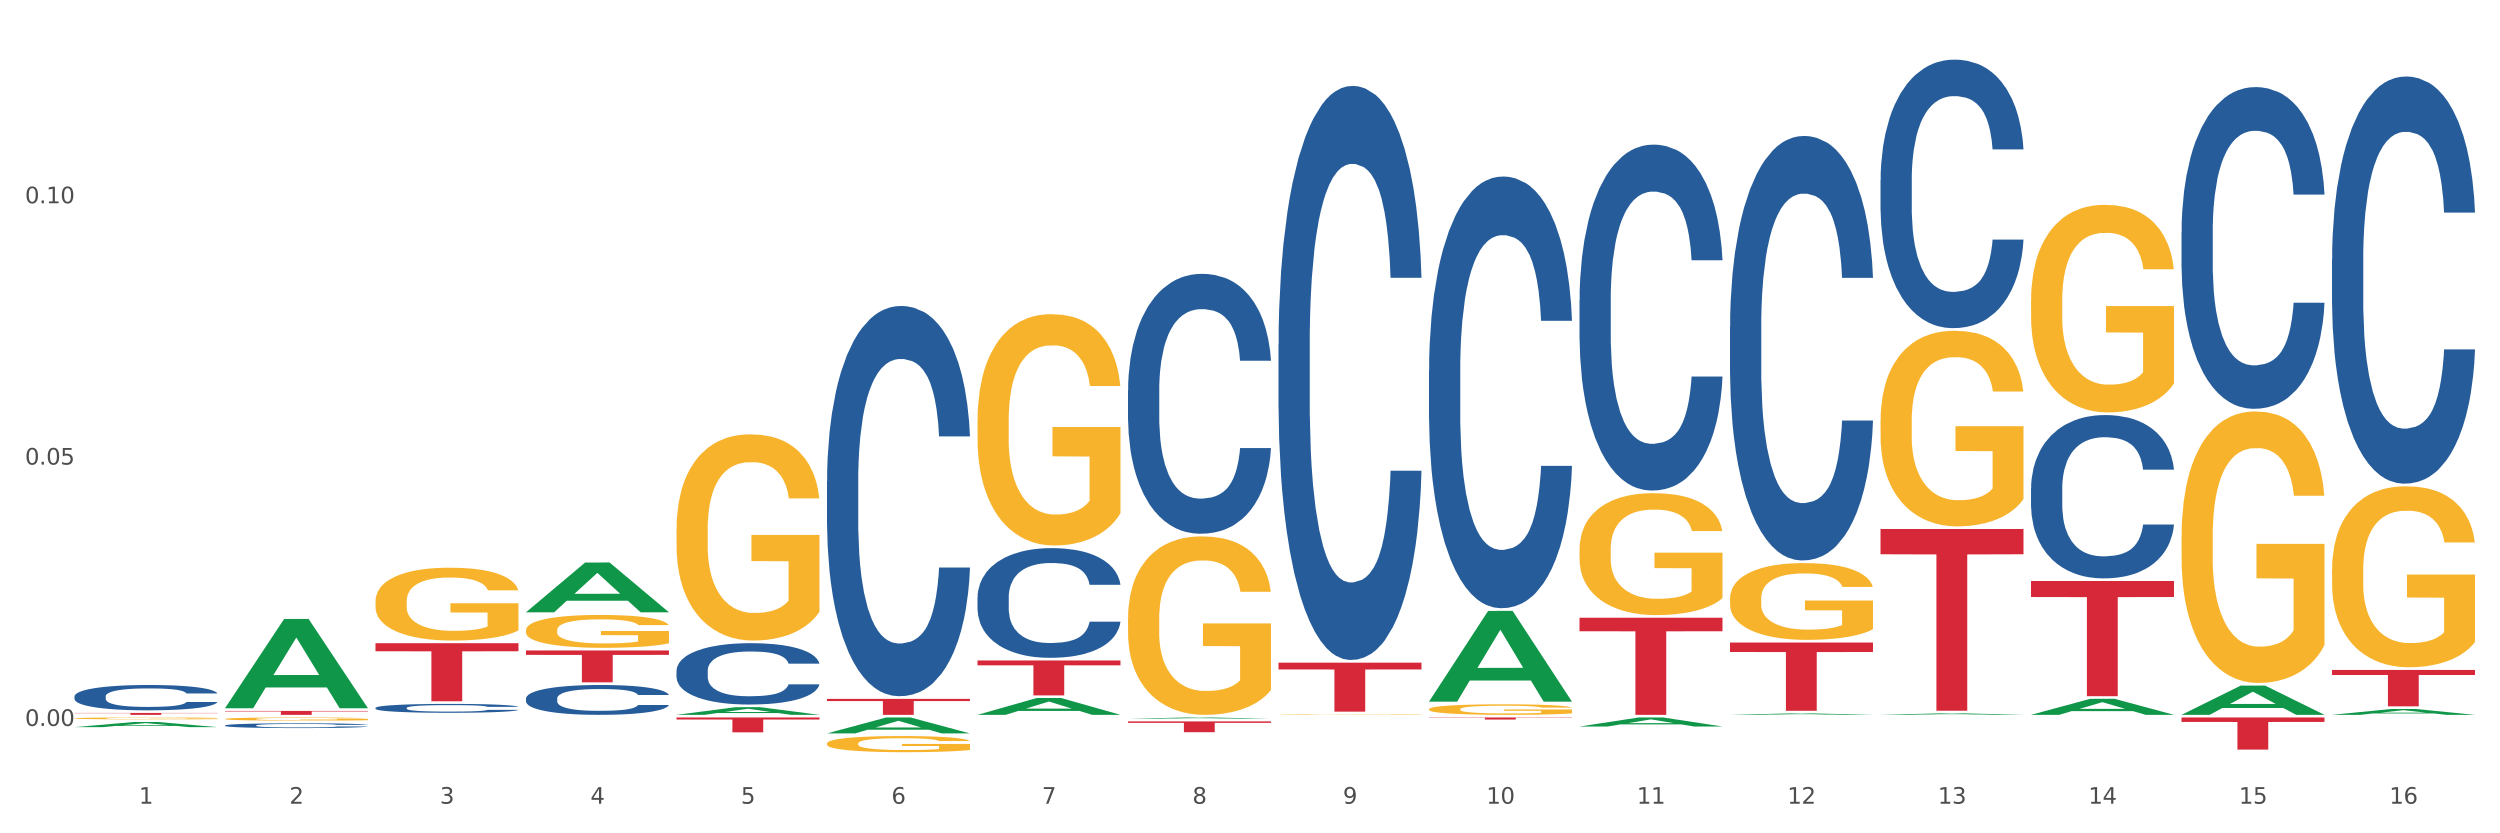 <?xml version="1.0" encoding="utf-8" standalone="no"?>
<!DOCTYPE svg PUBLIC "-//W3C//DTD SVG 1.1//EN"
  "http://www.w3.org/Graphics/SVG/1.1/DTD/svg11.dtd">
<svg xmlns:xlink="http://www.w3.org/1999/xlink" width="1080pt" height="360pt" viewBox="0 0 1080 360" xmlns="http://www.w3.org/2000/svg" version="1.1">
 <rect x="0" y="0" width="1080" height="360" fill="#333333" stroke="none"/>
 <defs>
  <style type="text/css">*{stroke-linejoin: round; stroke-linecap: butt}</style>
 </defs>
 <g id="figure_1">
  <g id="patch_1">
   <path d="M 0 360 
L 1080 360 
L 1080 0 
L 0 0 
z
" style="fill: #ffffff; stroke: #ffffff; stroke-linejoin: miter"/>
  </g>
  <g id="axes_1">
   <g id="matplotlib.axis_1">
    <g id="xtick_1">
     <g id="text_1">
      <!-- 1 -->
      <g style="fill: #4d4d4d" transform="translate(60.004 347.204) scale(0.096 -0.096)">
       <defs>
        <path id="DejaVuSans-31" d="M 794 531 
L 1825 531 
L 1825 4091 
L 703 3866 
L 703 4441 
L 1819 4666 
L 2450 4666 
L 2450 531 
L 3481 531 
L 3481 0 
L 794 0 
L 794 531 
z
" transform="scale(0.016)"/>
       </defs>
       <use xlink:href="#DejaVuSans-31"/>
      </g>
     </g>
    </g>
    <g id="xtick_2">
     <g id="text_2">
      <!-- 2 -->
      <g style="fill: #4d4d4d" transform="translate(125.021 347.204) scale(0.096 -0.096)">
       <defs>
        <path id="DejaVuSans-32" d="M 1228 531 
L 3431 531 
L 3431 0 
L 469 0 
L 469 531 
Q 828 903 1448 1529 
Q 2069 2156 2228 2338 
Q 2531 2678 2651 2914 
Q 2772 3150 2772 3378 
Q 2772 3750 2511 3984 
Q 2250 4219 1831 4219 
Q 1534 4219 1204 4116 
Q 875 4013 500 3803 
L 500 4441 
Q 881 4594 1212 4672 
Q 1544 4750 1819 4750 
Q 2544 4750 2975 4387 
Q 3406 4025 3406 3419 
Q 3406 3131 3298 2873 
Q 3191 2616 2906 2266 
Q 2828 2175 2409 1742 
Q 1991 1309 1228 531 
z
" transform="scale(0.016)"/>
       </defs>
       <use xlink:href="#DejaVuSans-32"/>
      </g>
     </g>
    </g>
    <g id="xtick_3">
     <g id="text_3">
      <!-- 3 -->
      <g style="fill: #4d4d4d" transform="translate(190.039 347.204) scale(0.096 -0.096)">
       <defs>
        <path id="DejaVuSans-33" d="M 2597 2516 
Q 3050 2419 3304 2112 
Q 3559 1806 3559 1356 
Q 3559 666 3084 287 
Q 2609 -91 1734 -91 
Q 1441 -91 1130 -33 
Q 819 25 488 141 
L 488 750 
Q 750 597 1062 519 
Q 1375 441 1716 441 
Q 2309 441 2620 675 
Q 2931 909 2931 1356 
Q 2931 1769 2642 2001 
Q 2353 2234 1838 2234 
L 1294 2234 
L 1294 2753 
L 1863 2753 
Q 2328 2753 2575 2939 
Q 2822 3125 2822 3475 
Q 2822 3834 2567 4026 
Q 2313 4219 1838 4219 
Q 1578 4219 1281 4162 
Q 984 4106 628 3988 
L 628 4550 
Q 988 4650 1302 4700 
Q 1616 4750 1894 4750 
Q 2613 4750 3031 4423 
Q 3450 4097 3450 3541 
Q 3450 3153 3228 2886 
Q 3006 2619 2597 2516 
z
" transform="scale(0.016)"/>
       </defs>
       <use xlink:href="#DejaVuSans-33"/>
      </g>
     </g>
    </g>
    <g id="xtick_4">
     <g id="text_4">
      <!-- 4 -->
      <g style="fill: #4d4d4d" transform="translate(255.056 347.204) scale(0.096 -0.096)">
       <defs>
        <path id="DejaVuSans-34" d="M 2419 4116 
L 825 1625 
L 2419 1625 
L 2419 4116 
z
M 2253 4666 
L 3047 4666 
L 3047 1625 
L 3713 1625 
L 3713 1100 
L 3047 1100 
L 3047 0 
L 2419 0 
L 2419 1100 
L 313 1100 
L 313 1709 
L 2253 4666 
z
" transform="scale(0.016)"/>
       </defs>
       <use xlink:href="#DejaVuSans-34"/>
      </g>
     </g>
    </g>
    <g id="xtick_5">
     <g id="text_5">
      <!-- 5 -->
      <g style="fill: #4d4d4d" transform="translate(320.073 347.204) scale(0.096 -0.096)">
       <defs>
        <path id="DejaVuSans-35" d="M 691 4666 
L 3169 4666 
L 3169 4134 
L 1269 4134 
L 1269 2991 
Q 1406 3038 1543 3061 
Q 1681 3084 1819 3084 
Q 2600 3084 3056 2656 
Q 3513 2228 3513 1497 
Q 3513 744 3044 326 
Q 2575 -91 1722 -91 
Q 1428 -91 1123 -41 
Q 819 9 494 109 
L 494 744 
Q 775 591 1075 516 
Q 1375 441 1709 441 
Q 2250 441 2565 725 
Q 2881 1009 2881 1497 
Q 2881 1984 2565 2268 
Q 2250 2553 1709 2553 
Q 1456 2553 1204 2497 
Q 953 2441 691 2322 
L 691 4666 
z
" transform="scale(0.016)"/>
       </defs>
       <use xlink:href="#DejaVuSans-35"/>
      </g>
     </g>
    </g>
    <g id="xtick_6">
     <g id="text_6">
      <!-- 6 -->
      <g style="fill: #4d4d4d" transform="translate(385.09 347.204) scale(0.096 -0.096)">
       <defs>
        <path id="DejaVuSans-36" d="M 2113 2584 
Q 1688 2584 1439 2293 
Q 1191 2003 1191 1497 
Q 1191 994 1439 701 
Q 1688 409 2113 409 
Q 2538 409 2786 701 
Q 3034 994 3034 1497 
Q 3034 2003 2786 2293 
Q 2538 2584 2113 2584 
z
M 3366 4563 
L 3366 3988 
Q 3128 4100 2886 4159 
Q 2644 4219 2406 4219 
Q 1781 4219 1451 3797 
Q 1122 3375 1075 2522 
Q 1259 2794 1537 2939 
Q 1816 3084 2150 3084 
Q 2853 3084 3261 2657 
Q 3669 2231 3669 1497 
Q 3669 778 3244 343 
Q 2819 -91 2113 -91 
Q 1303 -91 875 529 
Q 447 1150 447 2328 
Q 447 3434 972 4092 
Q 1497 4750 2381 4750 
Q 2619 4750 2861 4703 
Q 3103 4656 3366 4563 
z
" transform="scale(0.016)"/>
       </defs>
       <use xlink:href="#DejaVuSans-36"/>
      </g>
     </g>
    </g>
    <g id="xtick_7">
     <g id="text_7">
      <!-- 7 -->
      <g style="fill: #4d4d4d" transform="translate(450.108 347.204) scale(0.096 -0.096)">
       <defs>
        <path id="DejaVuSans-37" d="M 525 4666 
L 3525 4666 
L 3525 4397 
L 1831 0 
L 1172 0 
L 2766 4134 
L 525 4134 
L 525 4666 
z
" transform="scale(0.016)"/>
       </defs>
       <use xlink:href="#DejaVuSans-37"/>
      </g>
     </g>
    </g>
    <g id="xtick_8">
     <g id="text_8">
      <!-- 8 -->
      <g style="fill: #4d4d4d" transform="translate(515.125 347.204) scale(0.096 -0.096)">
       <defs>
        <path id="DejaVuSans-38" d="M 2034 2216 
Q 1584 2216 1326 1975 
Q 1069 1734 1069 1313 
Q 1069 891 1326 650 
Q 1584 409 2034 409 
Q 2484 409 2743 651 
Q 3003 894 3003 1313 
Q 3003 1734 2745 1975 
Q 2488 2216 2034 2216 
z
M 1403 2484 
Q 997 2584 770 2862 
Q 544 3141 544 3541 
Q 544 4100 942 4425 
Q 1341 4750 2034 4750 
Q 2731 4750 3128 4425 
Q 3525 4100 3525 3541 
Q 3525 3141 3298 2862 
Q 3072 2584 2669 2484 
Q 3125 2378 3379 2068 
Q 3634 1759 3634 1313 
Q 3634 634 3220 271 
Q 2806 -91 2034 -91 
Q 1263 -91 848 271 
Q 434 634 434 1313 
Q 434 1759 690 2068 
Q 947 2378 1403 2484 
z
M 1172 3481 
Q 1172 3119 1398 2916 
Q 1625 2713 2034 2713 
Q 2441 2713 2670 2916 
Q 2900 3119 2900 3481 
Q 2900 3844 2670 4047 
Q 2441 4250 2034 4250 
Q 1625 4250 1398 4047 
Q 1172 3844 1172 3481 
z
" transform="scale(0.016)"/>
       </defs>
       <use xlink:href="#DejaVuSans-38"/>
      </g>
     </g>
    </g>
    <g id="xtick_9">
     <g id="text_9">
      <!-- 9 -->
      <g style="fill: #4d4d4d" transform="translate(580.142 347.204) scale(0.096 -0.096)">
       <defs>
        <path id="DejaVuSans-39" d="M 703 97 
L 703 672 
Q 941 559 1184 500 
Q 1428 441 1663 441 
Q 2288 441 2617 861 
Q 2947 1281 2994 2138 
Q 2813 1869 2534 1725 
Q 2256 1581 1919 1581 
Q 1219 1581 811 2004 
Q 403 2428 403 3163 
Q 403 3881 828 4315 
Q 1253 4750 1959 4750 
Q 2769 4750 3195 4129 
Q 3622 3509 3622 2328 
Q 3622 1225 3098 567 
Q 2575 -91 1691 -91 
Q 1453 -91 1209 -44 
Q 966 3 703 97 
z
M 1959 2075 
Q 2384 2075 2632 2365 
Q 2881 2656 2881 3163 
Q 2881 3666 2632 3958 
Q 2384 4250 1959 4250 
Q 1534 4250 1286 3958 
Q 1038 3666 1038 3163 
Q 1038 2656 1286 2365 
Q 1534 2075 1959 2075 
z
" transform="scale(0.016)"/>
       </defs>
       <use xlink:href="#DejaVuSans-39"/>
      </g>
     </g>
    </g>
    <g id="xtick_10">
     <g id="text_10">
      <!-- 10 -->
      <g style="fill: #4d4d4d" transform="translate(642.105 347.204) scale(0.096 -0.096)">
       <defs>
        <path id="DejaVuSans-30" d="M 2034 4250 
Q 1547 4250 1301 3770 
Q 1056 3291 1056 2328 
Q 1056 1369 1301 889 
Q 1547 409 2034 409 
Q 2525 409 2770 889 
Q 3016 1369 3016 2328 
Q 3016 3291 2770 3770 
Q 2525 4250 2034 4250 
z
M 2034 4750 
Q 2819 4750 3233 4129 
Q 3647 3509 3647 2328 
Q 3647 1150 3233 529 
Q 2819 -91 2034 -91 
Q 1250 -91 836 529 
Q 422 1150 422 2328 
Q 422 3509 836 4129 
Q 1250 4750 2034 4750 
z
" transform="scale(0.016)"/>
       </defs>
       <use xlink:href="#DejaVuSans-31"/>
       <use xlink:href="#DejaVuSans-30" transform="translate(63.623 0)"/>
      </g>
     </g>
    </g>
    <g id="xtick_11">
     <g id="text_11">
      <!-- 11 -->
      <g style="fill: #4d4d4d" transform="translate(707.123 347.204) scale(0.096 -0.096)">
       <use xlink:href="#DejaVuSans-31"/>
       <use xlink:href="#DejaVuSans-31" transform="translate(63.623 0)"/>
      </g>
     </g>
    </g>
    <g id="xtick_12">
     <g id="text_12">
      <!-- 12 -->
      <g style="fill: #4d4d4d" transform="translate(772.14 347.204) scale(0.096 -0.096)">
       <use xlink:href="#DejaVuSans-31"/>
       <use xlink:href="#DejaVuSans-32" transform="translate(63.623 0)"/>
      </g>
     </g>
    </g>
    <g id="xtick_13">
     <g id="text_13">
      <!-- 13 -->
      <g style="fill: #4d4d4d" transform="translate(837.157 347.204) scale(0.096 -0.096)">
       <use xlink:href="#DejaVuSans-31"/>
       <use xlink:href="#DejaVuSans-33" transform="translate(63.623 0)"/>
      </g>
     </g>
    </g>
    <g id="xtick_14">
     <g id="text_14">
      <!-- 14 -->
      <g style="fill: #4d4d4d" transform="translate(902.174 347.204) scale(0.096 -0.096)">
       <use xlink:href="#DejaVuSans-31"/>
       <use xlink:href="#DejaVuSans-34" transform="translate(63.623 0)"/>
      </g>
     </g>
    </g>
    <g id="xtick_15">
     <g id="text_15">
      <!-- 15 -->
      <g style="fill: #4d4d4d" transform="translate(967.192 347.204) scale(0.096 -0.096)">
       <use xlink:href="#DejaVuSans-31"/>
       <use xlink:href="#DejaVuSans-35" transform="translate(63.623 0)"/>
      </g>
     </g>
    </g>
    <g id="xtick_16">
     <g id="text_16">
      <!-- 16 -->
      <g style="fill: #4d4d4d" transform="translate(1032.209 347.204) scale(0.096 -0.096)">
       <use xlink:href="#DejaVuSans-31"/>
       <use xlink:href="#DejaVuSans-36" transform="translate(63.623 0)"/>
      </g>
     </g>
    </g>
    <g id="xtick_17"/>
    <g id="xtick_18"/>
    <g id="xtick_19"/>
    <g id="xtick_20"/>
    <g id="xtick_21"/>
    <g id="xtick_22"/>
    <g id="xtick_23"/>
    <g id="xtick_24"/>
    <g id="xtick_25"/>
    <g id="xtick_26"/>
    <g id="xtick_27"/>
    <g id="xtick_28"/>
    <g id="xtick_29"/>
    <g id="xtick_30"/>
    <g id="xtick_31"/>
   </g>
   <g id="matplotlib.axis_2">
    <g id="ytick_1">
     <g id="text_17">
      <!-- 0.00 -->
      <g style="fill: #4d4d4d" transform="translate(10.8 313.597) scale(0.096 -0.096)">
       <defs>
        <path id="DejaVuSans-2e" d="M 684 794 
L 1344 794 
L 1344 0 
L 684 0 
L 684 794 
z
" transform="scale(0.016)"/>
       </defs>
       <use xlink:href="#DejaVuSans-30"/>
       <use xlink:href="#DejaVuSans-2e" transform="translate(63.623 0)"/>
       <use xlink:href="#DejaVuSans-30" transform="translate(95.41 0)"/>
       <use xlink:href="#DejaVuSans-30" transform="translate(159.033 0)"/>
      </g>
     </g>
    </g>
    <g id="ytick_2">
     <g id="text_18">
      <!-- 0.05 -->
      <g style="fill: #4d4d4d" transform="translate(10.8 200.705) scale(0.096 -0.096)">
       <use xlink:href="#DejaVuSans-30"/>
       <use xlink:href="#DejaVuSans-2e" transform="translate(63.623 0)"/>
       <use xlink:href="#DejaVuSans-30" transform="translate(95.41 0)"/>
       <use xlink:href="#DejaVuSans-35" transform="translate(159.033 0)"/>
      </g>
     </g>
    </g>
    <g id="ytick_3">
     <g id="text_19">
      <!-- 0.10 -->
      <g style="fill: #4d4d4d" transform="translate(10.8 87.813) scale(0.096 -0.096)">
       <use xlink:href="#DejaVuSans-30"/>
       <use xlink:href="#DejaVuSans-2e" transform="translate(63.623 0)"/>
       <use xlink:href="#DejaVuSans-31" transform="translate(95.41 0)"/>
       <use xlink:href="#DejaVuSans-30" transform="translate(159.033 0)"/>
      </g>
     </g>
    </g>
    <g id="ytick_4"/>
    <g id="ytick_5"/>
    <g id="ytick_6"/>
   </g>
   <g id="PolyCollection_1">
    <path d="M 32.175 314.121 
L 32.239 314.119 
L 57.709 311.91 
L 68.28 311.908 
L 93.941 314.125 
L 81.715 314.125 
L 76.176 313.609 
L 49.877 313.609 
L 49.686 313.617 
L 44.337 314.125 
L 32.175 314.125 
L 32.175 314.121 
L 53.188 313.301 
L 72.864 313.299 
L 63.122 312.381 
L 62.995 312.377 
L 62.867 312.383 
L 53.125 313.299 
L 53.188 313.301 
L 32.175 314.121 
z
" clip-path="url(#p18a1d7dec8)" style="fill: #109648"/>
    <path d="M 617.33 160.048 
L 617.403 159.878 
L 617.403 155.109 
L 617.622 148.637 
L 618.425 136.715 
L 619.447 127.688 
L 621.2 117.129 
L 622.149 112.7 
L 623.39 107.761 
L 625.945 99.756 
L 628.866 92.944 
L 630.91 89.197 
L 632.443 86.812 
L 635.875 82.555 
L 637.846 80.681 
L 639.89 79.148 
L 641.642 78.126 
L 644.563 76.934 
L 646.899 76.423 
L 649.601 76.253 
L 651.864 76.423 
L 654.857 77.104 
L 659.238 79.148 
L 660.917 80.34 
L 663.18 82.384 
L 665.517 85.109 
L 667.415 87.834 
L 669.605 91.752 
L 671.869 96.861 
L 674.059 103.333 
L 675.592 109.294 
L 676.833 115.596 
L 677.928 123.26 
L 678.732 131.605 
L 679.097 138.588 
L 665.736 138.588 
L 665.371 132.287 
L 664.641 125.474 
L 663.91 120.875 
L 663.107 117.129 
L 661.866 112.871 
L 660.771 110.146 
L 658.946 106.91 
L 657.267 104.866 
L 655.879 103.674 
L 654.2 102.652 
L 650.623 101.63 
L 648.067 101.63 
L 646.461 101.971 
L 644.49 102.822 
L 642.811 104.014 
L 640.839 106.058 
L 639.306 108.272 
L 637.773 111.168 
L 636.897 113.211 
L 635.583 116.958 
L 634.707 120.024 
L 633.538 125.304 
L 632.881 129.051 
L 631.713 138.759 
L 631.202 145.912 
L 630.983 150.851 
L 630.837 156.301 
L 630.837 182.87 
L 631.275 194.792 
L 631.64 199.902 
L 632.224 205.692 
L 633.319 213.186 
L 634.926 220.51 
L 636.605 225.79 
L 637.992 229.026 
L 639.306 231.41 
L 640.62 233.283 
L 642.227 234.987 
L 643.541 236.009 
L 645.512 237.03 
L 647.848 237.541 
L 649.674 237.541 
L 653.397 236.69 
L 655.076 235.838 
L 656.683 234.646 
L 658.435 232.773 
L 659.822 230.729 
L 660.625 229.196 
L 661.939 225.96 
L 662.961 222.554 
L 663.837 218.636 
L 664.422 215.23 
L 665.079 210.121 
L 665.59 204.33 
L 665.736 201.264 
L 679.097 201.264 
L 678.805 207.396 
L 678.293 213.357 
L 677.271 221.361 
L 676.468 225.96 
L 675.227 231.58 
L 673.913 236.349 
L 672.088 241.629 
L 670.408 245.546 
L 668.656 248.952 
L 666.758 252.018 
L 663.326 256.276 
L 662.085 257.468 
L 659.457 259.512 
L 657.413 260.704 
L 654.419 261.896 
L 651.353 262.578 
L 648.14 262.748 
L 645.293 262.407 
L 642.154 261.385 
L 640.182 260.364 
L 637.992 258.831 
L 635.437 256.446 
L 633.027 253.551 
L 630.764 250.145 
L 628.647 246.227 
L 626.675 241.799 
L 624.12 234.476 
L 622.222 227.322 
L 620.835 220.68 
L 619.886 215.06 
L 618.936 207.907 
L 618.425 202.967 
L 617.622 191.045 
L 617.33 179.975 
L 617.33 160.048 
z
" clip-path="url(#p18a1d7dec8)" style="fill: #255c99"/>
    <path d="M 552.313 148.545 
L 552.386 148.319 
L 552.386 141.977 
L 552.605 133.37 
L 553.408 117.515 
L 554.43 105.51 
L 556.182 91.467 
L 557.132 85.578 
L 558.373 79.009 
L 560.928 68.364 
L 563.848 59.304 
L 565.893 54.321 
L 567.426 51.15 
L 570.857 45.487 
L 572.829 42.996 
L 574.873 40.957 
L 576.625 39.598 
L 579.546 38.013 
L 581.882 37.333 
L 584.583 37.107 
L 586.847 37.333 
L 589.84 38.239 
L 594.221 40.957 
L 595.9 42.543 
L 598.163 45.261 
L 600.499 48.885 
L 602.398 52.509 
L 604.588 57.718 
L 606.851 64.513 
L 609.042 73.12 
L 610.575 81.048 
L 611.816 89.428 
L 612.911 99.621 
L 613.714 110.72 
L 614.079 120.006 
L 600.718 120.006 
L 600.353 111.626 
L 599.623 102.566 
L 598.893 96.45 
L 598.09 91.467 
L 596.849 85.804 
L 595.754 82.18 
L 593.929 77.877 
L 592.249 75.159 
L 590.862 73.573 
L 589.183 72.214 
L 585.605 70.855 
L 583.05 70.855 
L 581.444 71.308 
L 579.473 72.441 
L 577.793 74.026 
L 575.822 76.744 
L 574.289 79.689 
L 572.756 83.539 
L 571.88 86.257 
L 570.565 91.24 
L 569.689 95.318 
L 568.521 102.339 
L 567.864 107.322 
L 566.696 120.233 
L 566.185 129.746 
L 565.966 136.314 
L 565.82 143.562 
L 565.82 178.896 
L 566.258 194.751 
L 566.623 201.546 
L 567.207 209.248 
L 568.302 219.214 
L 569.908 228.953 
L 571.588 235.975 
L 572.975 240.278 
L 574.289 243.449 
L 575.603 245.941 
L 577.209 248.206 
L 578.523 249.565 
L 580.495 250.924 
L 582.831 251.603 
L 584.656 251.603 
L 588.38 250.471 
L 590.059 249.338 
L 591.665 247.753 
L 593.418 245.261 
L 594.805 242.543 
L 595.608 240.505 
L 596.922 236.201 
L 597.944 231.671 
L 598.82 226.462 
L 599.404 221.932 
L 600.061 215.137 
L 600.572 207.436 
L 600.718 203.359 
L 614.079 203.359 
L 613.787 211.513 
L 613.276 219.44 
L 612.254 230.086 
L 611.451 236.201 
L 610.21 243.676 
L 608.896 250.018 
L 607.07 257.039 
L 605.391 262.249 
L 603.639 266.779 
L 601.741 270.856 
L 598.309 276.518 
L 597.068 278.104 
L 594.44 280.822 
L 592.395 282.407 
L 589.402 283.993 
L 586.336 284.899 
L 583.123 285.125 
L 580.276 284.672 
L 577.136 283.313 
L 575.165 281.954 
L 572.975 279.916 
L 570.419 276.745 
L 568.01 272.894 
L 565.747 268.364 
L 563.629 263.155 
L 561.658 257.266 
L 559.103 247.526 
L 557.205 238.013 
L 555.817 229.18 
L 554.868 221.705 
L 553.919 212.192 
L 553.408 205.624 
L 552.605 189.768 
L 552.313 175.046 
L 552.313 148.545 
z
" clip-path="url(#p18a1d7dec8)" style="fill: #255c99"/>
    <path d="M 487.296 168.745 
L 487.369 168.642 
L 487.369 165.771 
L 487.588 161.875 
L 488.391 154.697 
L 489.413 149.263 
L 491.165 142.906 
L 492.114 140.24 
L 493.356 137.266 
L 495.911 132.447 
L 498.831 128.346 
L 500.876 126.09 
L 502.409 124.655 
L 505.84 122.091 
L 507.811 120.963 
L 509.856 120.04 
L 511.608 119.425 
L 514.528 118.707 
L 516.865 118.4 
L 519.566 118.297 
L 521.829 118.4 
L 524.823 118.81 
L 529.203 120.04 
L 530.883 120.758 
L 533.146 121.989 
L 535.482 123.629 
L 537.38 125.27 
L 539.571 127.628 
L 541.834 130.704 
L 544.024 134.6 
L 545.558 138.189 
L 546.799 141.983 
L 547.894 146.597 
L 548.697 151.621 
L 549.062 155.825 
L 535.701 155.825 
L 535.336 152.031 
L 534.606 147.93 
L 533.876 145.162 
L 533.073 142.906 
L 531.832 140.342 
L 530.737 138.702 
L 528.911 136.754 
L 527.232 135.523 
L 525.845 134.806 
L 524.166 134.19 
L 520.588 133.575 
L 518.033 133.575 
L 516.427 133.78 
L 514.455 134.293 
L 512.776 135.011 
L 510.805 136.241 
L 509.272 137.574 
L 507.738 139.317 
L 506.862 140.547 
L 505.548 142.803 
L 504.672 144.649 
L 503.504 147.827 
L 502.847 150.083 
L 501.679 155.928 
L 501.168 160.234 
L 500.949 163.208 
L 500.803 166.489 
L 500.803 182.484 
L 501.241 189.662 
L 501.606 192.738 
L 502.19 196.224 
L 503.285 200.736 
L 504.891 205.145 
L 506.57 208.323 
L 507.957 210.271 
L 509.272 211.707 
L 510.586 212.835 
L 512.192 213.86 
L 513.506 214.475 
L 515.478 215.091 
L 517.814 215.398 
L 519.639 215.398 
L 523.363 214.886 
L 525.042 214.373 
L 526.648 213.655 
L 528.4 212.527 
L 529.787 211.297 
L 530.591 210.374 
L 531.905 208.426 
L 532.927 206.375 
L 533.803 204.017 
L 534.387 201.966 
L 535.044 198.89 
L 535.555 195.404 
L 535.701 193.558 
L 549.062 193.558 
L 548.77 197.249 
L 548.259 200.838 
L 547.237 205.657 
L 546.434 208.426 
L 545.193 211.809 
L 543.878 214.68 
L 542.053 217.859 
L 540.374 220.217 
L 538.622 222.268 
L 536.723 224.114 
L 533.292 226.677 
L 532.051 227.395 
L 529.422 228.625 
L 527.378 229.343 
L 524.385 230.061 
L 521.318 230.471 
L 518.106 230.573 
L 515.258 230.368 
L 512.119 229.753 
L 510.148 229.138 
L 507.957 228.215 
L 505.402 226.78 
L 502.993 225.037 
L 500.73 222.986 
L 498.612 220.628 
L 496.641 217.962 
L 494.086 213.553 
L 492.187 209.246 
L 490.8 205.247 
L 489.851 201.864 
L 488.902 197.557 
L 488.391 194.584 
L 487.588 187.406 
L 487.296 180.741 
L 487.296 168.745 
z
" clip-path="url(#p18a1d7dec8)" style="fill: #255c99"/>
    <path d="M 422.278 258.082 
L 422.351 258.039 
L 422.351 256.827 
L 422.57 255.183 
L 423.374 252.154 
L 424.396 249.86 
L 426.148 247.177 
L 427.097 246.052 
L 428.338 244.797 
L 430.894 242.763 
L 433.814 241.032 
L 435.858 240.08 
L 437.391 239.474 
L 440.823 238.392 
L 442.794 237.916 
L 444.839 237.527 
L 446.591 237.267 
L 449.511 236.964 
L 451.847 236.834 
L 454.549 236.791 
L 456.812 236.834 
L 459.806 237.008 
L 464.186 237.527 
L 465.865 237.83 
L 468.129 238.349 
L 470.465 239.041 
L 472.363 239.734 
L 474.554 240.729 
L 476.817 242.027 
L 479.007 243.672 
L 480.54 245.186 
L 481.782 246.788 
L 482.877 248.735 
L 483.68 250.855 
L 484.045 252.63 
L 470.684 252.63 
L 470.319 251.028 
L 469.589 249.297 
L 468.859 248.129 
L 468.056 247.177 
L 466.814 246.095 
L 465.719 245.403 
L 463.894 244.581 
L 462.215 244.061 
L 460.828 243.758 
L 459.148 243.499 
L 455.571 243.239 
L 453.016 243.239 
L 451.409 243.326 
L 449.438 243.542 
L 447.759 243.845 
L 445.788 244.364 
L 444.254 244.927 
L 442.721 245.662 
L 441.845 246.182 
L 440.531 247.134 
L 439.655 247.913 
L 438.487 249.254 
L 437.83 250.206 
L 436.661 252.673 
L 436.15 254.49 
L 435.931 255.745 
L 435.785 257.13 
L 435.785 263.881 
L 436.223 266.91 
L 436.588 268.208 
L 437.172 269.68 
L 438.268 271.584 
L 439.874 273.444 
L 441.553 274.786 
L 442.94 275.608 
L 444.254 276.214 
L 445.569 276.69 
L 447.175 277.123 
L 448.489 277.382 
L 450.46 277.642 
L 452.797 277.772 
L 454.622 277.772 
L 458.345 277.555 
L 460.025 277.339 
L 461.631 277.036 
L 463.383 276.56 
L 464.77 276.041 
L 465.573 275.651 
L 466.887 274.829 
L 467.91 273.964 
L 468.786 272.968 
L 469.37 272.103 
L 470.027 270.805 
L 470.538 269.333 
L 470.684 268.554 
L 484.045 268.554 
L 483.753 270.112 
L 483.242 271.627 
L 482.22 273.661 
L 481.416 274.829 
L 480.175 276.257 
L 478.861 277.469 
L 477.036 278.81 
L 475.357 279.806 
L 473.604 280.671 
L 471.706 281.45 
L 468.275 282.532 
L 467.034 282.835 
L 464.405 283.354 
L 462.361 283.657 
L 459.367 283.96 
L 456.301 284.133 
L 453.089 284.176 
L 450.241 284.09 
L 447.102 283.83 
L 445.131 283.571 
L 442.94 283.181 
L 440.385 282.575 
L 437.976 281.84 
L 435.712 280.974 
L 433.595 279.979 
L 431.624 278.854 
L 429.068 276.993 
L 427.17 275.175 
L 425.783 273.488 
L 424.834 272.06 
L 423.885 270.242 
L 423.374 268.987 
L 422.57 265.958 
L 422.278 263.145 
L 422.278 258.082 
z
" clip-path="url(#p18a1d7dec8)" style="fill: #255c99"/>
    <path d="M 357.261 207.927 
L 357.334 207.773 
L 357.334 203.462 
L 357.553 197.612 
L 358.356 186.834 
L 359.378 178.674 
L 361.131 169.129 
L 362.08 165.126 
L 363.321 160.661 
L 365.876 153.425 
L 368.797 147.266 
L 370.841 143.879 
L 372.374 141.724 
L 375.806 137.875 
L 377.777 136.181 
L 379.821 134.795 
L 381.574 133.872 
L 384.494 132.794 
L 386.83 132.332 
L 389.532 132.178 
L 391.795 132.332 
L 394.788 132.948 
L 399.169 134.795 
L 400.848 135.873 
L 403.111 137.721 
L 405.448 140.184 
L 407.346 142.647 
L 409.536 146.188 
L 411.8 150.807 
L 413.99 156.658 
L 415.523 162.046 
L 416.764 167.743 
L 417.859 174.671 
L 418.663 182.215 
L 419.028 188.528 
L 405.667 188.528 
L 405.302 182.831 
L 404.572 176.673 
L 403.842 172.516 
L 403.038 169.129 
L 401.797 165.28 
L 400.702 162.816 
L 398.877 159.891 
L 397.198 158.044 
L 395.81 156.966 
L 394.131 156.042 
L 390.554 155.118 
L 387.998 155.118 
L 386.392 155.426 
L 384.421 156.196 
L 382.742 157.274 
L 380.77 159.121 
L 379.237 161.123 
L 377.704 163.74 
L 376.828 165.588 
L 375.514 168.975 
L 374.638 171.746 
L 373.469 176.519 
L 372.812 179.906 
L 371.644 188.682 
L 371.133 195.148 
L 370.914 199.613 
L 370.768 204.54 
L 370.768 228.558 
L 371.206 239.335 
L 371.571 243.954 
L 372.155 249.189 
L 373.25 255.963 
L 374.857 262.583 
L 376.536 267.356 
L 377.923 270.281 
L 379.237 272.437 
L 380.551 274.13 
L 382.158 275.67 
L 383.472 276.594 
L 385.443 277.517 
L 387.779 277.979 
L 389.605 277.979 
L 393.328 277.21 
L 395.007 276.44 
L 396.614 275.362 
L 398.366 273.668 
L 399.753 271.821 
L 400.556 270.435 
L 401.87 267.51 
L 402.892 264.431 
L 403.769 260.89 
L 404.353 257.81 
L 405.01 253.192 
L 405.521 247.957 
L 405.667 245.186 
L 419.028 245.186 
L 418.736 250.728 
L 418.224 256.117 
L 417.202 263.353 
L 416.399 267.51 
L 415.158 272.591 
L 413.844 276.902 
L 412.019 281.674 
L 410.339 285.215 
L 408.587 288.295 
L 406.689 291.066 
L 403.257 294.915 
L 402.016 295.993 
L 399.388 297.84 
L 397.344 298.918 
L 394.35 299.996 
L 391.284 300.612 
L 388.071 300.766 
L 385.224 300.458 
L 382.085 299.534 
L 380.113 298.61 
L 377.923 297.224 
L 375.368 295.069 
L 372.958 292.452 
L 370.695 289.372 
L 368.578 285.831 
L 366.606 281.828 
L 364.051 275.208 
L 362.153 268.742 
L 360.766 262.737 
L 359.817 257.656 
L 358.867 251.19 
L 358.356 246.725 
L 357.553 235.948 
L 357.261 225.94 
L 357.261 207.927 
z
" clip-path="url(#p18a1d7dec8)" style="fill: #255c99"/>
    <path d="M 292.244 289.764 
L 292.317 289.74 
L 292.317 289.062 
L 292.536 288.143 
L 293.339 286.449 
L 294.361 285.166 
L 296.113 283.666 
L 297.063 283.037 
L 298.304 282.335 
L 300.859 281.198 
L 303.78 280.23 
L 305.824 279.697 
L 307.357 279.358 
L 310.788 278.753 
L 312.76 278.487 
L 314.804 278.269 
L 316.556 278.124 
L 319.477 277.955 
L 321.813 277.882 
L 324.514 277.858 
L 326.778 277.882 
L 329.771 277.979 
L 334.152 278.269 
L 335.831 278.439 
L 338.094 278.729 
L 340.431 279.116 
L 342.329 279.504 
L 344.519 280.06 
L 346.782 280.786 
L 348.973 281.706 
L 350.506 282.553 
L 351.747 283.448 
L 352.842 284.537 
L 353.645 285.723 
L 354.01 286.715 
L 340.65 286.715 
L 340.284 285.82 
L 339.554 284.852 
L 338.824 284.198 
L 338.021 283.666 
L 336.78 283.061 
L 335.685 282.674 
L 333.86 282.214 
L 332.18 281.923 
L 330.793 281.754 
L 329.114 281.609 
L 325.536 281.464 
L 322.981 281.464 
L 321.375 281.512 
L 319.404 281.633 
L 317.724 281.802 
L 315.753 282.093 
L 314.22 282.407 
L 312.687 282.819 
L 311.811 283.109 
L 310.496 283.642 
L 309.62 284.077 
L 308.452 284.827 
L 307.795 285.36 
L 306.627 286.739 
L 306.116 287.755 
L 305.897 288.457 
L 305.751 289.232 
L 305.751 293.007 
L 306.189 294.701 
L 306.554 295.427 
L 307.138 296.249 
L 308.233 297.314 
L 309.839 298.355 
L 311.519 299.105 
L 312.906 299.565 
L 314.22 299.903 
L 315.534 300.17 
L 317.14 300.412 
L 318.455 300.557 
L 320.426 300.702 
L 322.762 300.774 
L 324.587 300.774 
L 328.311 300.653 
L 329.99 300.533 
L 331.596 300.363 
L 333.349 300.097 
L 334.736 299.807 
L 335.539 299.589 
L 336.853 299.129 
L 337.875 298.645 
L 338.751 298.088 
L 339.335 297.604 
L 339.992 296.878 
L 340.504 296.056 
L 340.65 295.62 
L 354.01 295.62 
L 353.718 296.491 
L 353.207 297.338 
L 352.185 298.476 
L 351.382 299.129 
L 350.141 299.928 
L 348.827 300.605 
L 347.001 301.355 
L 345.322 301.912 
L 343.57 302.396 
L 341.672 302.831 
L 338.24 303.436 
L 336.999 303.606 
L 334.371 303.896 
L 332.326 304.066 
L 329.333 304.235 
L 326.267 304.332 
L 323.054 304.356 
L 320.207 304.308 
L 317.067 304.162 
L 315.096 304.017 
L 312.906 303.799 
L 310.35 303.461 
L 307.941 303.049 
L 305.678 302.565 
L 303.561 302.009 
L 301.589 301.379 
L 299.034 300.339 
L 297.136 299.323 
L 295.748 298.379 
L 294.799 297.58 
L 293.85 296.564 
L 293.339 295.862 
L 292.536 294.168 
L 292.244 292.595 
L 292.244 289.764 
z
" clip-path="url(#p18a1d7dec8)" style="fill: #255c99"/>
    <path d="M 227.227 301.71 
L 227.3 301.698 
L 227.3 301.368 
L 227.519 300.921 
L 228.322 300.096 
L 229.344 299.472 
L 231.096 298.742 
L 232.045 298.436 
L 233.287 298.094 
L 235.842 297.54 
L 238.762 297.069 
L 240.807 296.81 
L 242.34 296.645 
L 245.771 296.351 
L 247.743 296.221 
L 249.787 296.115 
L 251.539 296.045 
L 254.459 295.962 
L 256.796 295.927 
L 259.497 295.915 
L 261.76 295.927 
L 264.754 295.974 
L 269.134 296.115 
L 270.814 296.198 
L 273.077 296.339 
L 275.413 296.528 
L 277.312 296.716 
L 279.502 296.987 
L 281.765 297.34 
L 283.955 297.788 
L 285.489 298.2 
L 286.73 298.636 
L 287.825 299.166 
L 288.628 299.743 
L 288.993 300.226 
L 275.632 300.226 
L 275.267 299.79 
L 274.537 299.319 
L 273.807 299.001 
L 273.004 298.742 
L 271.763 298.447 
L 270.668 298.259 
L 268.842 298.035 
L 267.163 297.894 
L 265.776 297.811 
L 264.097 297.741 
L 260.519 297.67 
L 257.964 297.67 
L 256.358 297.694 
L 254.386 297.752 
L 252.707 297.835 
L 250.736 297.976 
L 249.203 298.129 
L 247.669 298.33 
L 246.793 298.471 
L 245.479 298.73 
L 244.603 298.942 
L 243.435 299.307 
L 242.778 299.566 
L 241.61 300.238 
L 241.099 300.732 
L 240.88 301.074 
L 240.734 301.451 
L 240.734 303.288 
L 241.172 304.113 
L 241.537 304.466 
L 242.121 304.867 
L 243.216 305.385 
L 244.822 305.891 
L 246.501 306.257 
L 247.889 306.48 
L 249.203 306.645 
L 250.517 306.775 
L 252.123 306.893 
L 253.437 306.963 
L 255.409 307.034 
L 257.745 307.069 
L 259.57 307.069 
L 263.294 307.01 
L 264.973 306.952 
L 266.579 306.869 
L 268.331 306.74 
L 269.718 306.598 
L 270.522 306.492 
L 271.836 306.268 
L 272.858 306.033 
L 273.734 305.762 
L 274.318 305.526 
L 274.975 305.173 
L 275.486 304.772 
L 275.632 304.56 
L 288.993 304.56 
L 288.701 304.984 
L 288.19 305.397 
L 287.168 305.95 
L 286.365 306.268 
L 285.124 306.657 
L 283.809 306.987 
L 281.984 307.352 
L 280.305 307.623 
L 278.553 307.858 
L 276.654 308.07 
L 273.223 308.365 
L 271.982 308.447 
L 269.353 308.589 
L 267.309 308.671 
L 264.316 308.754 
L 261.249 308.801 
L 258.037 308.813 
L 255.19 308.789 
L 252.05 308.718 
L 250.079 308.648 
L 247.889 308.542 
L 245.333 308.377 
L 242.924 308.176 
L 240.661 307.941 
L 238.543 307.67 
L 236.572 307.364 
L 234.017 306.857 
L 232.118 306.363 
L 230.731 305.903 
L 229.782 305.515 
L 228.833 305.02 
L 228.322 304.678 
L 227.519 303.854 
L 227.227 303.088 
L 227.227 301.71 
z
" clip-path="url(#p18a1d7dec8)" style="fill: #255c99"/>
    <path d="M 162.209 305.812 
L 162.282 305.808 
L 162.282 305.71 
L 162.502 305.577 
L 163.305 305.331 
L 164.327 305.145 
L 166.079 304.927 
L 167.028 304.836 
L 168.269 304.734 
L 170.825 304.569 
L 173.745 304.429 
L 175.789 304.352 
L 177.323 304.302 
L 180.754 304.215 
L 182.725 304.176 
L 184.77 304.144 
L 186.522 304.123 
L 189.442 304.099 
L 191.778 304.088 
L 194.48 304.085 
L 196.743 304.088 
L 199.737 304.102 
L 204.117 304.144 
L 205.796 304.169 
L 208.06 304.211 
L 210.396 304.267 
L 212.294 304.323 
L 214.485 304.404 
L 216.748 304.51 
L 218.938 304.643 
L 220.471 304.766 
L 221.713 304.896 
L 222.808 305.054 
L 223.611 305.226 
L 223.976 305.37 
L 210.615 305.37 
L 210.25 305.24 
L 209.52 305.099 
L 208.79 305.004 
L 207.987 304.927 
L 206.746 304.839 
L 205.65 304.783 
L 203.825 304.717 
L 202.146 304.675 
L 200.759 304.65 
L 199.079 304.629 
L 195.502 304.608 
L 192.947 304.608 
L 191.34 304.615 
L 189.369 304.632 
L 187.69 304.657 
L 185.719 304.699 
L 184.185 304.745 
L 182.652 304.804 
L 181.776 304.847 
L 180.462 304.924 
L 179.586 304.987 
L 178.418 305.096 
L 177.761 305.173 
L 176.592 305.373 
L 176.081 305.52 
L 175.862 305.622 
L 175.716 305.735 
L 175.716 306.282 
L 176.154 306.528 
L 176.519 306.633 
L 177.104 306.753 
L 178.199 306.907 
L 179.805 307.058 
L 181.484 307.167 
L 182.871 307.233 
L 184.185 307.283 
L 185.5 307.321 
L 187.106 307.356 
L 188.42 307.377 
L 190.391 307.398 
L 192.728 307.409 
L 194.553 307.409 
L 198.276 307.391 
L 199.956 307.374 
L 201.562 307.349 
L 203.314 307.311 
L 204.701 307.269 
L 205.504 307.237 
L 206.819 307.17 
L 207.841 307.1 
L 208.717 307.019 
L 209.301 306.949 
L 209.958 306.844 
L 210.469 306.724 
L 210.615 306.661 
L 223.976 306.661 
L 223.684 306.788 
L 223.173 306.911 
L 222.151 307.075 
L 221.348 307.17 
L 220.106 307.286 
L 218.792 307.384 
L 216.967 307.493 
L 215.288 307.574 
L 213.535 307.644 
L 211.637 307.707 
L 208.206 307.795 
L 206.965 307.82 
L 204.336 307.862 
L 202.292 307.886 
L 199.299 307.911 
L 196.232 307.925 
L 193.02 307.928 
L 190.172 307.921 
L 187.033 307.9 
L 185.062 307.879 
L 182.871 307.848 
L 180.316 307.799 
L 177.907 307.739 
L 175.643 307.669 
L 173.526 307.588 
L 171.555 307.497 
L 168.999 307.346 
L 167.101 307.198 
L 165.714 307.061 
L 164.765 306.946 
L 163.816 306.798 
L 163.305 306.696 
L 162.502 306.451 
L 162.209 306.223 
L 162.209 305.812 
z
" clip-path="url(#p18a1d7dec8)" style="fill: #255c99"/>
    <path d="M 97.192 313.389 
L 97.265 313.387 
L 97.265 313.334 
L 97.484 313.263 
L 98.287 313.131 
L 99.31 313.031 
L 101.062 312.914 
L 102.011 312.865 
L 103.252 312.811 
L 105.807 312.722 
L 108.728 312.647 
L 110.772 312.605 
L 112.305 312.579 
L 115.737 312.532 
L 117.708 312.511 
L 119.752 312.494 
L 121.505 312.483 
L 124.425 312.47 
L 126.761 312.464 
L 129.463 312.462 
L 131.726 312.464 
L 134.719 312.472 
L 139.1 312.494 
L 140.779 312.507 
L 143.042 312.53 
L 145.379 312.56 
L 147.277 312.59 
L 149.467 312.634 
L 151.731 312.69 
L 153.921 312.762 
L 155.454 312.827 
L 156.695 312.897 
L 157.79 312.982 
L 158.594 313.074 
L 158.959 313.151 
L 145.598 313.151 
L 145.233 313.082 
L 144.503 313.006 
L 143.773 312.956 
L 142.969 312.914 
L 141.728 312.867 
L 140.633 312.837 
L 138.808 312.801 
L 137.129 312.779 
L 135.741 312.765 
L 134.062 312.754 
L 130.485 312.743 
L 127.929 312.743 
L 126.323 312.747 
L 124.352 312.756 
L 122.673 312.769 
L 120.701 312.792 
L 119.168 312.816 
L 117.635 312.848 
L 116.759 312.871 
L 115.445 312.912 
L 114.569 312.946 
L 113.4 313.005 
L 112.743 313.046 
L 111.575 313.153 
L 111.064 313.232 
L 110.845 313.287 
L 110.699 313.347 
L 110.699 313.641 
L 111.137 313.773 
L 111.502 313.829 
L 112.086 313.894 
L 113.181 313.976 
L 114.788 314.057 
L 116.467 314.116 
L 117.854 314.152 
L 119.168 314.178 
L 120.482 314.199 
L 122.089 314.217 
L 123.403 314.229 
L 125.374 314.24 
L 127.71 314.246 
L 129.536 314.246 
L 133.259 314.236 
L 134.938 314.227 
L 136.545 314.214 
L 138.297 314.193 
L 139.684 314.17 
L 140.487 314.153 
L 141.801 314.118 
L 142.823 314.08 
L 143.7 314.037 
L 144.284 313.999 
L 144.941 313.942 
L 145.452 313.878 
L 145.598 313.845 
L 158.959 313.845 
L 158.667 313.912 
L 158.156 313.978 
L 157.133 314.067 
L 156.33 314.118 
L 155.089 314.18 
L 153.775 314.233 
L 151.95 314.291 
L 150.27 314.334 
L 148.518 314.372 
L 146.62 314.406 
L 143.188 314.453 
L 141.947 314.466 
L 139.319 314.489 
L 137.275 314.502 
L 134.281 314.515 
L 131.215 314.523 
L 128.002 314.524 
L 125.155 314.521 
L 122.016 314.509 
L 120.044 314.498 
L 117.854 314.481 
L 115.299 314.455 
L 112.889 314.423 
L 110.626 314.385 
L 108.509 314.342 
L 106.538 314.293 
L 103.982 314.212 
L 102.084 314.133 
L 100.697 314.059 
L 99.748 313.997 
L 98.798 313.918 
L 98.287 313.863 
L 97.484 313.732 
L 97.192 313.609 
L 97.192 313.389 
z
" clip-path="url(#p18a1d7dec8)" style="fill: #255c99"/>
    <path d="M 682.347 129.62 
L 682.42 129.483 
L 682.42 125.662 
L 682.639 120.475 
L 683.443 110.921 
L 684.465 103.688 
L 686.217 95.226 
L 687.166 91.677 
L 688.407 87.719 
L 690.963 81.304 
L 693.883 75.845 
L 695.927 72.842 
L 697.46 70.932 
L 700.892 67.52 
L 702.863 66.018 
L 704.907 64.79 
L 706.66 63.971 
L 709.58 63.016 
L 711.916 62.606 
L 714.618 62.47 
L 716.881 62.606 
L 719.875 63.152 
L 724.255 64.79 
L 725.934 65.745 
L 728.198 67.383 
L 730.534 69.567 
L 732.432 71.751 
L 734.623 74.89 
L 736.886 78.984 
L 739.076 84.171 
L 740.609 88.948 
L 741.85 93.997 
L 742.946 100.139 
L 743.749 106.827 
L 744.114 112.423 
L 730.753 112.423 
L 730.388 107.373 
L 729.658 101.914 
L 728.928 98.228 
L 728.125 95.226 
L 726.883 91.814 
L 725.788 89.63 
L 723.963 87.037 
L 722.284 85.399 
L 720.897 84.444 
L 719.217 83.625 
L 715.64 82.806 
L 713.085 82.806 
L 711.478 83.079 
L 709.507 83.761 
L 707.828 84.717 
L 705.857 86.354 
L 704.323 88.129 
L 702.79 90.449 
L 701.914 92.087 
L 700.6 95.089 
L 699.724 97.546 
L 698.556 101.777 
L 697.899 104.78 
L 696.73 112.559 
L 696.219 118.292 
L 696 122.25 
L 695.854 126.617 
L 695.854 147.908 
L 696.292 157.462 
L 696.657 161.557 
L 697.241 166.197 
L 698.337 172.203 
L 699.943 178.071 
L 701.622 182.302 
L 703.009 184.896 
L 704.323 186.806 
L 705.638 188.308 
L 707.244 189.672 
L 708.558 190.491 
L 710.529 191.31 
L 712.866 191.72 
L 714.691 191.72 
L 718.414 191.037 
L 720.094 190.355 
L 721.7 189.4 
L 723.452 187.898 
L 724.839 186.26 
L 725.642 185.032 
L 726.956 182.439 
L 727.979 179.709 
L 728.855 176.57 
L 729.439 173.84 
L 730.096 169.746 
L 730.607 165.105 
L 730.753 162.649 
L 744.114 162.649 
L 743.822 167.562 
L 743.311 172.339 
L 742.289 178.754 
L 741.485 182.439 
L 740.244 186.943 
L 738.93 190.764 
L 737.105 194.995 
L 735.426 198.134 
L 733.673 200.864 
L 731.775 203.321 
L 728.344 206.733 
L 727.102 207.688 
L 724.474 209.326 
L 722.43 210.282 
L 719.436 211.237 
L 716.37 211.783 
L 713.158 211.919 
L 710.31 211.646 
L 707.171 210.827 
L 705.2 210.009 
L 703.009 208.78 
L 700.454 206.869 
L 698.045 204.549 
L 695.781 201.82 
L 693.664 198.68 
L 691.693 195.132 
L 689.137 189.263 
L 687.239 183.531 
L 685.852 178.208 
L 684.903 173.704 
L 683.954 167.972 
L 683.443 164.014 
L 682.639 154.46 
L 682.347 145.588 
L 682.347 129.62 
z
" clip-path="url(#p18a1d7dec8)" style="fill: #255c99"/>
    <path d="M 32.175 300.834 
L 32.248 300.824 
L 32.248 300.544 
L 32.467 300.164 
L 33.27 299.465 
L 34.292 298.935 
L 36.045 298.315 
L 36.994 298.055 
L 38.235 297.765 
L 40.79 297.296 
L 43.711 296.896 
L 45.755 296.676 
L 47.288 296.536 
L 50.72 296.286 
L 52.691 296.176 
L 54.735 296.086 
L 56.487 296.026 
L 59.408 295.956 
L 61.744 295.926 
L 64.445 295.916 
L 66.709 295.926 
L 69.702 295.966 
L 74.083 296.086 
L 75.762 296.156 
L 78.025 296.276 
L 80.362 296.436 
L 82.26 296.596 
L 84.45 296.826 
L 86.713 297.126 
L 88.904 297.506 
L 90.437 297.855 
L 91.678 298.225 
L 92.773 298.675 
L 93.576 299.165 
L 93.941 299.575 
L 80.581 299.575 
L 80.216 299.205 
L 79.485 298.805 
L 78.755 298.535 
L 77.952 298.315 
L 76.711 298.065 
L 75.616 297.905 
L 73.791 297.715 
L 72.111 297.596 
L 70.724 297.526 
L 69.045 297.466 
L 65.468 297.406 
L 62.912 297.406 
L 61.306 297.426 
L 59.335 297.476 
L 57.655 297.546 
L 55.684 297.665 
L 54.151 297.795 
L 52.618 297.965 
L 51.742 298.085 
L 50.427 298.305 
L 49.551 298.485 
L 48.383 298.795 
L 47.726 299.015 
L 46.558 299.585 
L 46.047 300.004 
L 45.828 300.294 
L 45.682 300.614 
L 45.682 302.173 
L 46.12 302.873 
L 46.485 303.173 
L 47.069 303.513 
L 48.164 303.953 
L 49.77 304.382 
L 51.45 304.692 
L 52.837 304.882 
L 54.151 305.022 
L 55.465 305.132 
L 57.071 305.232 
L 58.386 305.292 
L 60.357 305.352 
L 62.693 305.382 
L 64.518 305.382 
L 68.242 305.332 
L 69.921 305.282 
L 71.527 305.212 
L 73.28 305.102 
L 74.667 304.982 
L 75.47 304.892 
L 76.784 304.702 
L 77.806 304.502 
L 78.682 304.273 
L 79.266 304.073 
L 79.923 303.773 
L 80.435 303.433 
L 80.581 303.253 
L 93.941 303.253 
L 93.649 303.613 
L 93.138 303.963 
L 92.116 304.432 
L 91.313 304.702 
L 90.072 305.032 
L 88.758 305.312 
L 86.932 305.622 
L 85.253 305.852 
L 83.501 306.052 
L 81.603 306.232 
L 78.171 306.482 
L 76.93 306.552 
L 74.302 306.671 
L 72.257 306.741 
L 69.264 306.811 
L 66.198 306.851 
L 62.985 306.861 
L 60.138 306.841 
L 56.998 306.781 
L 55.027 306.721 
L 52.837 306.631 
L 50.281 306.492 
L 47.872 306.322 
L 45.609 306.122 
L 43.492 305.892 
L 41.52 305.632 
L 38.965 305.202 
L 37.067 304.782 
L 35.679 304.392 
L 34.73 304.063 
L 33.781 303.643 
L 33.27 303.353 
L 32.467 302.653 
L 32.175 302.004 
L 32.175 300.834 
z
" clip-path="url(#p18a1d7dec8)" style="fill: #255c99"/>
    <path d="M 357.261 301.902 
L 419.028 301.902 
L 419.028 302.863 
L 394.731 302.869 
L 394.731 308.813 
L 381.412 308.813 
L 381.412 302.869 
L 357.261 302.863 
L 357.261 301.909 
L 357.261 301.902 
z
" clip-path="url(#p18a1d7dec8)" style="fill: #d62839"/>
    <path d="M 422.278 285.313 
L 484.045 285.313 
L 484.045 287.411 
L 459.748 287.425 
L 459.748 300.406 
L 446.429 300.406 
L 446.429 287.425 
L 422.278 287.411 
L 422.278 285.327 
L 422.278 285.313 
z
" clip-path="url(#p18a1d7dec8)" style="fill: #d62839"/>
    <path d="M 487.296 311.638 
L 549.062 311.638 
L 549.062 312.288 
L 524.765 312.292 
L 524.765 316.313 
L 511.446 316.313 
L 511.446 312.292 
L 487.296 312.288 
L 487.296 311.642 
L 487.296 311.638 
z
" clip-path="url(#p18a1d7dec8)" style="fill: #d62839"/>
    <path d="M 552.313 286.262 
L 614.079 286.262 
L 614.079 289.205 
L 589.783 289.225 
L 589.783 307.44 
L 576.463 307.44 
L 576.463 289.225 
L 552.313 289.205 
L 552.313 286.282 
L 552.313 286.262 
z
" clip-path="url(#p18a1d7dec8)" style="fill: #d62839"/>
    <path d="M 617.33 309.949 
L 679.097 309.949 
L 679.097 310.074 
L 654.8 310.074 
L 654.8 310.844 
L 641.481 310.844 
L 641.481 310.074 
L 617.33 310.074 
L 617.33 309.95 
L 617.33 309.949 
z
" clip-path="url(#p18a1d7dec8)" style="fill: #d62839"/>
    <path d="M 682.347 266.865 
L 744.114 266.865 
L 744.114 272.694 
L 719.817 272.734 
L 719.817 308.813 
L 706.498 308.813 
L 706.498 272.734 
L 682.347 272.694 
L 682.347 266.904 
L 682.347 266.865 
z
" clip-path="url(#p18a1d7dec8)" style="fill: #d62839"/>
    <path d="M 747.365 277.566 
L 809.131 277.566 
L 809.131 281.665 
L 784.834 281.693 
L 784.834 307.064 
L 771.515 307.064 
L 771.515 281.693 
L 747.365 281.665 
L 747.365 277.594 
L 747.365 277.566 
z
" clip-path="url(#p18a1d7dec8)" style="fill: #d62839"/>
    <path d="M 812.382 228.535 
L 874.148 228.535 
L 874.148 239.443 
L 849.852 239.517 
L 849.852 307.033 
L 836.532 307.033 
L 836.532 239.517 
L 812.382 239.443 
L 812.382 228.608 
L 812.382 228.535 
z
" clip-path="url(#p18a1d7dec8)" style="fill: #d62839"/>
    <path d="M 877.399 251 
L 939.166 251 
L 939.166 257.914 
L 914.869 257.961 
L 914.869 300.753 
L 901.549 300.753 
L 901.549 257.961 
L 877.399 257.914 
L 877.399 251.047 
L 877.399 251 
z
" clip-path="url(#p18a1d7dec8)" style="fill: #d62839"/>
    <path d="M 292.244 309.949 
L 354.01 309.949 
L 354.01 310.839 
L 329.714 310.845 
L 329.714 316.354 
L 316.394 316.354 
L 316.394 310.845 
L 292.244 310.839 
L 292.244 309.955 
L 292.244 309.949 
z
" clip-path="url(#p18a1d7dec8)" style="fill: #d62839"/>
    <path d="M 747.365 141.133 
L 747.438 140.965 
L 747.438 136.275 
L 747.657 129.911 
L 748.46 118.187 
L 749.482 109.31 
L 751.234 98.926 
L 752.183 94.572 
L 753.424 89.714 
L 755.98 81.843 
L 758.9 75.143 
L 760.944 71.458 
L 762.478 69.114 
L 765.909 64.927 
L 767.88 63.084 
L 769.925 61.577 
L 771.677 60.572 
L 774.597 59.4 
L 776.934 58.897 
L 779.635 58.73 
L 781.898 58.897 
L 784.892 59.567 
L 789.272 61.577 
L 790.952 62.749 
L 793.215 64.759 
L 795.551 67.439 
L 797.449 70.119 
L 799.64 73.971 
L 801.903 78.995 
L 804.093 85.36 
L 805.627 91.222 
L 806.868 97.419 
L 807.963 104.956 
L 808.766 113.162 
L 809.131 120.029 
L 795.77 120.029 
L 795.405 113.832 
L 794.675 107.133 
L 793.945 102.611 
L 793.142 98.926 
L 791.901 94.739 
L 790.806 92.059 
L 788.98 88.877 
L 787.301 86.867 
L 785.914 85.695 
L 784.235 84.69 
L 780.657 83.685 
L 778.102 83.685 
L 776.496 84.02 
L 774.524 84.857 
L 772.845 86.03 
L 770.874 88.04 
L 769.341 90.217 
L 767.807 93.064 
L 766.931 95.074 
L 765.617 98.759 
L 764.741 101.773 
L 763.573 106.965 
L 762.916 110.65 
L 761.748 120.197 
L 761.237 127.231 
L 761.018 132.088 
L 760.871 137.448 
L 760.871 163.576 
L 761.31 175.3 
L 761.675 180.324 
L 762.259 186.019 
L 763.354 193.388 
L 764.96 200.59 
L 766.639 205.782 
L 768.026 208.964 
L 769.341 211.309 
L 770.655 213.151 
L 772.261 214.826 
L 773.575 215.831 
L 775.546 216.836 
L 777.883 217.339 
L 779.708 217.339 
L 783.432 216.501 
L 785.111 215.664 
L 786.717 214.491 
L 788.469 212.649 
L 789.856 210.639 
L 790.66 209.132 
L 791.974 205.95 
L 792.996 202.6 
L 793.872 198.748 
L 794.456 195.398 
L 795.113 190.373 
L 795.624 184.679 
L 795.77 181.664 
L 809.131 181.664 
L 808.839 187.694 
L 808.328 193.556 
L 807.306 201.427 
L 806.503 205.95 
L 805.262 211.477 
L 803.947 216.166 
L 802.122 221.358 
L 800.443 225.21 
L 798.691 228.56 
L 796.792 231.575 
L 793.361 235.762 
L 792.12 236.934 
L 789.491 238.944 
L 787.447 240.117 
L 784.454 241.289 
L 781.387 241.959 
L 778.175 242.126 
L 775.327 241.791 
L 772.188 240.787 
L 770.217 239.782 
L 768.026 238.274 
L 765.471 235.929 
L 763.062 233.082 
L 760.798 229.733 
L 758.681 225.88 
L 756.71 221.526 
L 754.155 214.324 
L 752.256 207.289 
L 750.869 200.757 
L 749.92 195.23 
L 748.971 188.196 
L 748.46 183.339 
L 747.657 171.615 
L 747.365 160.728 
L 747.365 141.133 
z
" clip-path="url(#p18a1d7dec8)" style="fill: #255c99"/>
    <path d="M 812.382 77.881 
L 812.455 77.775 
L 812.455 74.808 
L 812.674 70.783 
L 813.477 63.367 
L 814.499 57.753 
L 816.251 51.184 
L 817.201 48.43 
L 818.442 45.358 
L 820.997 40.379 
L 823.917 36.141 
L 825.962 33.811 
L 827.495 32.328 
L 830.926 29.679 
L 832.898 28.514 
L 834.942 27.56 
L 836.694 26.925 
L 839.615 26.183 
L 841.951 25.865 
L 844.652 25.759 
L 846.916 25.865 
L 849.909 26.289 
L 854.29 27.56 
L 855.969 28.302 
L 858.232 29.573 
L 860.568 31.268 
L 862.467 32.963 
L 864.657 35.4 
L 866.92 38.578 
L 869.111 42.604 
L 870.644 46.311 
L 871.885 50.231 
L 872.98 54.998 
L 873.783 60.189 
L 874.148 64.533 
L 860.787 64.533 
L 860.422 60.613 
L 859.692 56.375 
L 858.962 53.515 
L 858.159 51.184 
L 856.918 48.536 
L 855.823 46.841 
L 853.998 44.828 
L 852.318 43.557 
L 850.931 42.815 
L 849.252 42.18 
L 845.674 41.544 
L 843.119 41.544 
L 841.513 41.756 
L 839.542 42.286 
L 837.862 43.027 
L 835.891 44.299 
L 834.358 45.676 
L 832.825 47.477 
L 831.949 48.748 
L 830.634 51.078 
L 829.758 52.985 
L 828.59 56.269 
L 827.933 58.6 
L 826.765 64.638 
L 826.254 69.088 
L 826.035 72.16 
L 825.889 75.55 
L 825.889 92.076 
L 826.327 99.492 
L 826.692 102.67 
L 827.276 106.272 
L 828.371 110.933 
L 829.977 115.488 
L 831.657 118.772 
L 833.044 120.785 
L 834.358 122.268 
L 835.672 123.434 
L 837.278 124.493 
L 838.592 125.129 
L 840.564 125.764 
L 842.9 126.082 
L 844.725 126.082 
L 848.449 125.552 
L 850.128 125.023 
L 851.734 124.281 
L 853.486 123.116 
L 854.874 121.845 
L 855.677 120.891 
L 856.991 118.878 
L 858.013 116.76 
L 858.889 114.323 
L 859.473 112.204 
L 860.13 109.026 
L 860.641 105.424 
L 860.787 103.517 
L 874.148 103.517 
L 873.856 107.331 
L 873.345 111.039 
L 872.323 116.018 
L 871.52 118.878 
L 870.279 122.374 
L 868.965 125.34 
L 867.139 128.624 
L 865.46 131.061 
L 863.708 133.18 
L 861.81 135.087 
L 858.378 137.735 
L 857.137 138.477 
L 854.509 139.748 
L 852.464 140.489 
L 849.471 141.231 
L 846.405 141.655 
L 843.192 141.761 
L 840.345 141.549 
L 837.205 140.913 
L 835.234 140.278 
L 833.044 139.324 
L 830.488 137.841 
L 828.079 136.04 
L 825.816 133.921 
L 823.698 131.485 
L 821.727 128.73 
L 819.172 124.175 
L 817.274 119.726 
L 815.886 115.594 
L 814.937 112.098 
L 813.988 107.649 
L 813.477 104.577 
L 812.674 97.161 
L 812.382 90.275 
L 812.382 77.881 
z
" clip-path="url(#p18a1d7dec8)" style="fill: #255c99"/>
    <path d="M 877.399 211.01 
L 877.472 210.946 
L 877.472 209.142 
L 877.691 206.693 
L 878.494 202.183 
L 879.516 198.768 
L 881.269 194.773 
L 882.218 193.098 
L 883.459 191.229 
L 886.014 188.201 
L 888.935 185.624 
L 890.979 184.206 
L 892.512 183.304 
L 895.944 181.693 
L 897.915 180.985 
L 899.959 180.405 
L 901.711 180.018 
L 904.632 179.567 
L 906.968 179.374 
L 909.67 179.309 
L 911.933 179.374 
L 914.926 179.631 
L 919.307 180.405 
L 920.986 180.856 
L 923.249 181.629 
L 925.586 182.66 
L 927.484 183.691 
L 929.674 185.173 
L 931.938 187.106 
L 934.128 189.554 
L 935.661 191.809 
L 936.902 194.193 
L 937.997 197.093 
L 938.8 200.25 
L 939.166 202.892 
L 925.805 202.892 
L 925.44 200.508 
L 924.71 197.93 
L 923.979 196.191 
L 923.176 194.773 
L 921.935 193.162 
L 920.84 192.131 
L 919.015 190.907 
L 917.336 190.134 
L 915.948 189.683 
L 914.269 189.296 
L 910.692 188.91 
L 908.136 188.91 
L 906.53 189.039 
L 904.559 189.361 
L 902.88 189.812 
L 900.908 190.585 
L 899.375 191.423 
L 897.842 192.518 
L 896.966 193.291 
L 895.652 194.709 
L 894.775 195.868 
L 893.607 197.866 
L 892.95 199.283 
L 891.782 202.956 
L 891.271 205.662 
L 891.052 207.531 
L 890.906 209.593 
L 890.906 219.644 
L 891.344 224.154 
L 891.709 226.087 
L 892.293 228.278 
L 893.388 231.113 
L 894.995 233.884 
L 896.674 235.881 
L 898.061 237.105 
L 899.375 238.007 
L 900.689 238.716 
L 902.296 239.361 
L 903.61 239.747 
L 905.581 240.134 
L 907.917 240.327 
L 909.743 240.327 
L 913.466 240.005 
L 915.145 239.683 
L 916.751 239.232 
L 918.504 238.523 
L 919.891 237.75 
L 920.694 237.17 
L 922.008 235.946 
L 923.03 234.657 
L 923.906 233.175 
L 924.491 231.886 
L 925.148 229.953 
L 925.659 227.763 
L 925.805 226.603 
L 939.166 226.603 
L 938.873 228.922 
L 938.362 231.178 
L 937.34 234.206 
L 936.537 235.946 
L 935.296 238.072 
L 933.982 239.876 
L 932.157 241.873 
L 930.477 243.355 
L 928.725 244.644 
L 926.827 245.804 
L 923.395 247.415 
L 922.154 247.866 
L 919.526 248.639 
L 917.482 249.09 
L 914.488 249.541 
L 911.422 249.799 
L 908.209 249.863 
L 905.362 249.734 
L 902.223 249.348 
L 900.251 248.961 
L 898.061 248.381 
L 895.506 247.479 
L 893.096 246.384 
L 890.833 245.095 
L 888.716 243.613 
L 886.744 241.938 
L 884.189 239.167 
L 882.291 236.461 
L 880.904 233.948 
L 879.954 231.822 
L 879.005 229.116 
L 878.494 227.247 
L 877.691 222.737 
L 877.399 218.549 
L 877.399 211.01 
z
" clip-path="url(#p18a1d7dec8)" style="fill: #255c99"/>
    <path d="M 97.192 310.585 
L 97.265 310.584 
L 97.265 310.539 
L 97.411 310.5 
L 98.14 310.405 
L 99.234 310.328 
L 100.036 310.286 
L 100.838 310.252 
L 101.786 310.218 
L 102.953 310.183 
L 105.068 310.132 
L 106.381 310.105 
L 107.985 310.077 
L 110.902 310.037 
L 113.017 310.015 
L 115.204 309.996 
L 118.778 309.973 
L 121.111 309.963 
L 123.591 309.956 
L 126.58 309.951 
L 128.841 309.949 
L 133.8 309.953 
L 138.03 309.964 
L 140.071 309.973 
L 142.697 309.988 
L 144.082 309.998 
L 146.343 310.018 
L 148.676 310.045 
L 150.281 310.067 
L 152.687 310.11 
L 154.51 310.153 
L 156.188 310.206 
L 157.063 310.242 
L 157.719 310.276 
L 158.302 310.315 
L 158.886 310.377 
L 145.759 310.377 
L 145.249 310.333 
L 144.447 310.291 
L 143.28 310.251 
L 142.259 310.226 
L 140.509 310.194 
L 138.905 310.174 
L 137.227 310.159 
L 135.185 310.147 
L 133.581 310.14 
L 131.321 310.135 
L 126.872 310.137 
L 123.882 310.147 
L 121.84 310.159 
L 120.528 310.17 
L 119.361 310.183 
L 118.048 310.201 
L 116.517 310.227 
L 115.423 310.251 
L 114.329 310.281 
L 113.454 310.311 
L 112.652 310.346 
L 111.996 310.384 
L 111.485 310.423 
L 111.048 310.471 
L 110.683 310.55 
L 110.683 310.722 
L 110.829 310.761 
L 111.194 310.813 
L 111.631 310.852 
L 112.36 310.898 
L 113.017 310.929 
L 114.256 310.975 
L 115.642 311.012 
L 116.736 311.036 
L 117.83 311.056 
L 119.726 311.084 
L 121.84 311.107 
L 123.664 311.121 
L 126.143 311.133 
L 127.82 311.138 
L 129.279 311.141 
L 132.852 311.141 
L 135.404 311.137 
L 138.248 311.128 
L 140.436 311.117 
L 142.259 311.103 
L 144.301 311.08 
L 145.614 311.059 
L 145.614 310.796 
L 129.57 310.795 
L 129.57 310.62 
L 158.959 310.62 
L 158.959 311.133 
L 157.719 311.159 
L 156.333 311.183 
L 154.875 311.205 
L 152.687 311.231 
L 150.062 311.256 
L 147.728 311.274 
L 145.249 311.289 
L 142.332 311.303 
L 138.54 311.315 
L 136.206 311.32 
L 133.289 311.324 
L 129.862 311.325 
L 126.872 311.323 
L 123.955 311.317 
L 120.892 311.305 
L 117.903 311.289 
L 115.642 311.273 
L 113.381 311.252 
L 110.975 311.226 
L 109.079 311.201 
L 107.62 311.178 
L 106.016 311.149 
L 104.266 311.112 
L 102.953 311.078 
L 101.786 311.043 
L 100.547 310.997 
L 99.672 310.958 
L 98.797 310.909 
L 98.286 310.873 
L 97.703 310.816 
L 97.265 310.737 
L 97.192 310.585 
z
" clip-path="url(#p18a1d7dec8)" style="fill: #f7b32b"/>
    <path d="M 162.209 259.793 
L 162.282 259.765 
L 162.282 258.73 
L 162.428 257.839 
L 163.157 255.683 
L 164.251 253.901 
L 165.054 252.952 
L 165.856 252.176 
L 166.804 251.4 
L 167.97 250.595 
L 170.085 249.417 
L 171.398 248.813 
L 173.002 248.18 
L 175.919 247.261 
L 178.034 246.743 
L 180.222 246.312 
L 183.795 245.795 
L 186.128 245.565 
L 188.608 245.392 
L 191.598 245.277 
L 193.858 245.249 
L 198.817 245.335 
L 203.047 245.593 
L 205.089 245.795 
L 207.714 246.14 
L 209.099 246.37 
L 211.36 246.829 
L 213.694 247.433 
L 215.298 247.951 
L 217.704 248.928 
L 219.528 249.905 
L 221.205 251.112 
L 222.08 251.946 
L 222.736 252.722 
L 223.32 253.613 
L 223.903 255.022 
L 210.777 255.022 
L 210.266 254.016 
L 209.464 253.067 
L 208.297 252.147 
L 207.276 251.572 
L 205.526 250.854 
L 203.922 250.394 
L 202.245 250.049 
L 200.203 249.761 
L 198.598 249.618 
L 196.338 249.503 
L 191.889 249.531 
L 188.9 249.761 
L 186.858 250.049 
L 185.545 250.308 
L 184.378 250.595 
L 183.066 250.997 
L 181.534 251.601 
L 180.44 252.147 
L 179.347 252.837 
L 178.471 253.527 
L 177.669 254.332 
L 177.013 255.194 
L 176.503 256.085 
L 176.065 257.178 
L 175.7 258.989 
L 175.7 262.927 
L 175.846 263.818 
L 176.211 264.996 
L 176.648 265.887 
L 177.378 266.951 
L 178.034 267.669 
L 179.274 268.704 
L 180.659 269.567 
L 181.753 270.113 
L 182.847 270.573 
L 184.743 271.205 
L 186.858 271.722 
L 188.681 272.039 
L 191.16 272.326 
L 192.837 272.441 
L 194.296 272.499 
L 197.869 272.499 
L 200.422 272.412 
L 203.266 272.211 
L 205.453 271.952 
L 207.276 271.636 
L 209.318 271.119 
L 210.631 270.63 
L 210.631 264.623 
L 194.588 264.594 
L 194.588 260.598 
L 223.976 260.598 
L 223.976 272.326 
L 222.736 272.93 
L 221.351 273.476 
L 219.892 273.965 
L 217.704 274.568 
L 215.079 275.143 
L 212.746 275.546 
L 210.266 275.89 
L 207.349 276.207 
L 203.557 276.494 
L 201.224 276.609 
L 198.307 276.695 
L 194.879 276.724 
L 191.889 276.667 
L 188.972 276.523 
L 185.91 276.264 
L 182.92 275.89 
L 180.659 275.517 
L 178.399 275.057 
L 175.992 274.453 
L 174.096 273.878 
L 172.638 273.361 
L 171.033 272.7 
L 169.283 271.837 
L 167.97 271.061 
L 166.804 270.256 
L 165.564 269.222 
L 164.689 268.331 
L 163.814 267.21 
L 163.303 266.376 
L 162.72 265.082 
L 162.282 263.271 
L 162.209 259.793 
z
" clip-path="url(#p18a1d7dec8)" style="fill: #f7b32b"/>
    <path d="M 227.227 272.222 
L 227.3 272.21 
L 227.3 271.743 
L 227.445 271.341 
L 228.175 270.368 
L 229.269 269.564 
L 230.071 269.136 
L 230.873 268.786 
L 231.821 268.435 
L 232.988 268.072 
L 235.102 267.54 
L 236.415 267.268 
L 238.019 266.983 
L 240.936 266.568 
L 243.051 266.334 
L 245.239 266.14 
L 248.812 265.906 
L 251.146 265.803 
L 253.625 265.725 
L 256.615 265.673 
L 258.876 265.66 
L 263.834 265.699 
L 268.064 265.816 
L 270.106 265.906 
L 272.731 266.062 
L 274.117 266.166 
L 276.377 266.373 
L 278.711 266.646 
L 280.315 266.879 
L 282.722 267.32 
L 284.545 267.761 
L 286.222 268.306 
L 287.097 268.682 
L 287.753 269.032 
L 288.337 269.434 
L 288.92 270.07 
L 275.794 270.07 
L 275.283 269.616 
L 274.481 269.188 
L 273.315 268.773 
L 272.294 268.513 
L 270.543 268.189 
L 268.939 267.981 
L 267.262 267.826 
L 265.22 267.696 
L 263.616 267.631 
L 261.355 267.579 
L 256.907 267.592 
L 253.917 267.696 
L 251.875 267.826 
L 250.562 267.943 
L 249.396 268.072 
L 248.083 268.254 
L 246.552 268.526 
L 245.458 268.773 
L 244.364 269.084 
L 243.489 269.395 
L 242.687 269.758 
L 242.03 270.147 
L 241.52 270.549 
L 241.082 271.042 
L 240.718 271.859 
L 240.718 273.636 
L 240.863 274.038 
L 241.228 274.57 
L 241.666 274.972 
L 242.395 275.452 
L 243.051 275.776 
L 244.291 276.243 
L 245.676 276.632 
L 246.77 276.879 
L 247.864 277.086 
L 249.76 277.371 
L 251.875 277.605 
L 253.698 277.748 
L 256.177 277.877 
L 257.855 277.929 
L 259.313 277.955 
L 262.886 277.955 
L 265.439 277.916 
L 268.283 277.825 
L 270.47 277.709 
L 272.294 277.566 
L 274.335 277.332 
L 275.648 277.112 
L 275.648 274.401 
L 259.605 274.388 
L 259.605 272.586 
L 288.993 272.586 
L 288.993 277.877 
L 287.753 278.15 
L 286.368 278.396 
L 284.909 278.616 
L 282.722 278.889 
L 280.096 279.148 
L 277.763 279.33 
L 275.283 279.485 
L 272.366 279.628 
L 268.574 279.758 
L 266.241 279.81 
L 263.324 279.849 
L 259.897 279.862 
L 256.907 279.836 
L 253.99 279.771 
L 250.927 279.654 
L 247.937 279.485 
L 245.676 279.317 
L 243.416 279.109 
L 241.009 278.837 
L 239.113 278.578 
L 237.655 278.344 
L 236.05 278.046 
L 234.3 277.657 
L 232.988 277.307 
L 231.821 276.943 
L 230.581 276.477 
L 229.706 276.074 
L 228.831 275.569 
L 228.321 275.193 
L 227.737 274.609 
L 227.3 273.792 
L 227.227 272.222 
z
" clip-path="url(#p18a1d7dec8)" style="fill: #f7b32b"/>
    <path d="M 292.244 228.803 
L 292.317 228.722 
L 292.317 225.793 
L 292.463 223.271 
L 293.192 217.169 
L 294.286 212.125 
L 295.088 209.441 
L 295.89 207.244 
L 296.838 205.047 
L 298.005 202.769 
L 300.12 199.434 
L 301.432 197.725 
L 303.037 195.936 
L 305.954 193.332 
L 308.068 191.868 
L 310.256 190.648 
L 313.829 189.183 
L 316.163 188.532 
L 318.642 188.044 
L 321.632 187.719 
L 323.893 187.637 
L 328.852 187.881 
L 333.081 188.614 
L 335.123 189.183 
L 337.748 190.159 
L 339.134 190.81 
L 341.395 192.112 
L 343.728 193.82 
L 345.332 195.285 
L 347.739 198.051 
L 349.562 200.817 
L 351.239 204.234 
L 352.114 206.593 
L 352.771 208.79 
L 353.354 211.312 
L 353.937 215.298 
L 340.811 215.298 
L 340.301 212.451 
L 339.499 209.766 
L 338.332 207.163 
L 337.311 205.536 
L 335.561 203.502 
L 333.956 202.2 
L 332.279 201.224 
L 330.237 200.41 
L 328.633 200.003 
L 326.372 199.678 
L 321.924 199.759 
L 318.934 200.41 
L 316.892 201.224 
L 315.58 201.956 
L 314.413 202.769 
L 313.1 203.908 
L 311.569 205.617 
L 310.475 207.163 
L 309.381 209.115 
L 308.506 211.068 
L 307.704 213.346 
L 307.047 215.786 
L 306.537 218.308 
L 306.099 221.4 
L 305.735 226.525 
L 305.735 237.671 
L 305.881 240.193 
L 306.245 243.528 
L 306.683 246.05 
L 307.412 249.061 
L 308.068 251.094 
L 309.308 254.023 
L 310.694 256.464 
L 311.788 258.01 
L 312.881 259.311 
L 314.777 261.101 
L 316.892 262.565 
L 318.715 263.46 
L 321.195 264.274 
L 322.872 264.599 
L 324.33 264.762 
L 327.904 264.762 
L 330.456 264.518 
L 333.3 263.949 
L 335.488 263.216 
L 337.311 262.321 
L 339.353 260.857 
L 340.665 259.474 
L 340.665 242.471 
L 324.622 242.389 
L 324.622 231.081 
L 354.01 231.081 
L 354.01 264.274 
L 352.771 265.982 
L 351.385 267.528 
L 349.927 268.911 
L 347.739 270.62 
L 345.114 272.247 
L 342.78 273.386 
L 340.301 274.362 
L 337.384 275.257 
L 333.592 276.07 
L 331.258 276.396 
L 328.341 276.64 
L 324.914 276.721 
L 321.924 276.559 
L 319.007 276.152 
L 315.944 275.42 
L 312.954 274.362 
L 310.694 273.304 
L 308.433 272.003 
L 306.027 270.294 
L 304.131 268.667 
L 302.672 267.203 
L 301.068 265.332 
L 299.318 262.891 
L 298.005 260.694 
L 296.838 258.416 
L 295.598 255.488 
L 294.723 252.966 
L 293.848 249.793 
L 293.338 247.433 
L 292.754 243.772 
L 292.317 238.647 
L 292.244 228.803 
z
" clip-path="url(#p18a1d7dec8)" style="fill: #f7b32b"/>
    <path d="M 357.261 321.198 
L 357.334 321.192 
L 357.334 320.962 
L 357.48 320.765 
L 358.209 320.287 
L 359.303 319.892 
L 360.105 319.682 
L 360.907 319.51 
L 361.855 319.338 
L 363.022 319.16 
L 365.137 318.899 
L 366.45 318.765 
L 368.054 318.625 
L 370.971 318.421 
L 373.086 318.307 
L 375.273 318.211 
L 378.847 318.096 
L 381.18 318.045 
L 383.66 318.007 
L 386.649 317.982 
L 388.91 317.975 
L 393.869 317.994 
L 398.098 318.052 
L 400.14 318.096 
L 402.766 318.173 
L 404.151 318.224 
L 406.412 318.326 
L 408.745 318.459 
L 410.35 318.574 
L 412.756 318.791 
L 414.579 319.007 
L 416.256 319.275 
L 417.132 319.459 
L 417.788 319.631 
L 418.371 319.829 
L 418.955 320.141 
L 405.828 320.141 
L 405.318 319.918 
L 404.516 319.708 
L 403.349 319.504 
L 402.328 319.377 
L 400.578 319.217 
L 398.974 319.115 
L 397.296 319.039 
L 395.254 318.975 
L 393.65 318.943 
L 391.39 318.918 
L 386.941 318.924 
L 383.951 318.975 
L 381.909 319.039 
L 380.597 319.096 
L 379.43 319.16 
L 378.117 319.249 
L 376.586 319.383 
L 375.492 319.504 
L 374.398 319.657 
L 373.523 319.81 
L 372.721 319.988 
L 372.065 320.179 
L 371.554 320.376 
L 371.117 320.619 
L 370.752 321.02 
L 370.752 321.892 
L 370.898 322.09 
L 371.263 322.351 
L 371.7 322.548 
L 372.429 322.784 
L 373.086 322.943 
L 374.325 323.173 
L 375.711 323.364 
L 376.805 323.485 
L 377.899 323.587 
L 379.795 323.727 
L 381.909 323.841 
L 383.733 323.911 
L 386.212 323.975 
L 387.889 324.001 
L 389.348 324.013 
L 392.921 324.013 
L 395.473 323.994 
L 398.317 323.95 
L 400.505 323.892 
L 402.328 323.822 
L 404.37 323.708 
L 405.683 323.599 
L 405.683 322.268 
L 389.639 322.262 
L 389.639 321.376 
L 419.028 321.376 
L 419.028 323.975 
L 417.788 324.109 
L 416.402 324.23 
L 414.944 324.338 
L 412.756 324.472 
L 410.131 324.599 
L 407.797 324.688 
L 405.318 324.765 
L 402.401 324.835 
L 398.609 324.899 
L 396.275 324.924 
L 393.358 324.943 
L 389.931 324.95 
L 386.941 324.937 
L 384.024 324.905 
L 380.961 324.848 
L 377.972 324.765 
L 375.711 324.682 
L 373.45 324.58 
L 371.044 324.446 
L 369.148 324.319 
L 367.689 324.204 
L 366.085 324.058 
L 364.335 323.867 
L 363.022 323.695 
L 361.855 323.516 
L 360.616 323.287 
L 359.741 323.09 
L 358.866 322.841 
L 358.355 322.657 
L 357.772 322.37 
L 357.334 321.969 
L 357.261 321.198 
z
" clip-path="url(#p18a1d7dec8)" style="fill: #f7b32b"/>
    <path d="M 422.278 181.896 
L 422.351 181.804 
L 422.351 178.518 
L 422.497 175.689 
L 423.226 168.844 
L 424.32 163.185 
L 425.122 160.173 
L 425.925 157.709 
L 426.873 155.244 
L 428.039 152.689 
L 430.154 148.946 
L 431.467 147.03 
L 433.071 145.022 
L 435.988 142.101 
L 438.103 140.458 
L 440.291 139.089 
L 443.864 137.446 
L 446.197 136.716 
L 448.677 136.168 
L 451.667 135.803 
L 453.927 135.712 
L 458.886 135.986 
L 463.116 136.807 
L 465.158 137.446 
L 467.783 138.542 
L 469.168 139.272 
L 471.429 140.732 
L 473.763 142.649 
L 475.367 144.292 
L 477.773 147.395 
L 479.596 150.498 
L 481.274 154.331 
L 482.149 156.978 
L 482.805 159.443 
L 483.389 162.272 
L 483.972 166.744 
L 470.846 166.744 
L 470.335 163.55 
L 469.533 160.538 
L 468.366 157.617 
L 467.345 155.792 
L 465.595 153.51 
L 463.991 152.05 
L 462.314 150.954 
L 460.272 150.042 
L 458.667 149.585 
L 456.407 149.22 
L 451.958 149.312 
L 448.969 150.042 
L 446.927 150.954 
L 445.614 151.776 
L 444.447 152.689 
L 443.135 153.966 
L 441.603 155.883 
L 440.509 157.617 
L 439.416 159.808 
L 438.54 161.998 
L 437.738 164.554 
L 437.082 167.292 
L 436.571 170.121 
L 436.134 173.59 
L 435.769 179.34 
L 435.769 191.844 
L 435.915 194.674 
L 436.28 198.416 
L 436.717 201.245 
L 437.447 204.622 
L 438.103 206.904 
L 439.343 210.19 
L 440.728 212.928 
L 441.822 214.662 
L 442.916 216.122 
L 444.812 218.13 
L 446.927 219.773 
L 448.75 220.777 
L 451.229 221.69 
L 452.906 222.055 
L 454.365 222.238 
L 457.938 222.238 
L 460.49 221.964 
L 463.334 221.325 
L 465.522 220.503 
L 467.345 219.499 
L 469.387 217.856 
L 470.7 216.305 
L 470.7 197.229 
L 454.657 197.138 
L 454.657 184.451 
L 484.045 184.451 
L 484.045 221.69 
L 482.805 223.607 
L 481.42 225.341 
L 479.961 226.892 
L 477.773 228.809 
L 475.148 230.635 
L 472.815 231.912 
L 470.335 233.008 
L 467.418 234.012 
L 463.626 234.924 
L 461.293 235.289 
L 458.376 235.563 
L 454.948 235.654 
L 451.958 235.472 
L 449.041 235.016 
L 445.979 234.194 
L 442.989 233.008 
L 440.728 231.821 
L 438.468 230.361 
L 436.061 228.444 
L 434.165 226.619 
L 432.707 224.976 
L 431.102 222.876 
L 429.352 220.138 
L 428.039 217.674 
L 426.873 215.118 
L 425.633 211.833 
L 424.758 209.003 
L 423.883 205.444 
L 423.372 202.797 
L 422.789 198.689 
L 422.351 192.939 
L 422.278 181.896 
z
" clip-path="url(#p18a1d7dec8)" style="fill: #f7b32b"/>
    <path d="M 487.296 267.339 
L 487.369 267.269 
L 487.369 264.734 
L 487.514 262.551 
L 488.244 257.27 
L 489.338 252.905 
L 490.14 250.581 
L 490.942 248.68 
L 491.89 246.779 
L 493.057 244.807 
L 495.171 241.92 
L 496.484 240.441 
L 498.088 238.892 
L 501.005 236.639 
L 503.12 235.372 
L 505.308 234.315 
L 508.881 233.048 
L 511.215 232.485 
L 513.694 232.062 
L 516.684 231.781 
L 518.945 231.71 
L 523.903 231.921 
L 528.133 232.555 
L 530.175 233.048 
L 532.8 233.893 
L 534.186 234.456 
L 536.446 235.583 
L 538.78 237.062 
L 540.384 238.329 
L 542.791 240.723 
L 544.614 243.117 
L 546.291 246.074 
L 547.166 248.116 
L 547.822 250.018 
L 548.406 252.2 
L 548.989 255.651 
L 535.863 255.651 
L 535.352 253.186 
L 534.55 250.863 
L 533.383 248.609 
L 532.363 247.201 
L 530.612 245.441 
L 529.008 244.314 
L 527.331 243.469 
L 525.289 242.765 
L 523.685 242.413 
L 521.424 242.131 
L 516.976 242.202 
L 513.986 242.765 
L 511.944 243.469 
L 510.631 244.103 
L 509.464 244.807 
L 508.152 245.793 
L 506.62 247.271 
L 505.527 248.609 
L 504.433 250.299 
L 503.558 251.989 
L 502.756 253.961 
L 502.099 256.073 
L 501.589 258.256 
L 501.151 260.932 
L 500.787 265.368 
L 500.787 275.014 
L 500.932 277.197 
L 501.297 280.084 
L 501.735 282.267 
L 502.464 284.872 
L 503.12 286.632 
L 504.36 289.167 
L 505.745 291.28 
L 506.839 292.618 
L 507.933 293.744 
L 509.829 295.293 
L 511.944 296.561 
L 513.767 297.335 
L 516.246 298.039 
L 517.924 298.321 
L 519.382 298.462 
L 522.955 298.462 
L 525.508 298.251 
L 528.352 297.758 
L 530.539 297.124 
L 532.363 296.349 
L 534.404 295.082 
L 535.717 293.885 
L 535.717 279.169 
L 519.674 279.098 
L 519.674 269.311 
L 549.062 269.311 
L 549.062 298.039 
L 547.822 299.518 
L 546.437 300.856 
L 544.978 302.053 
L 542.791 303.532 
L 540.165 304.94 
L 537.832 305.926 
L 535.352 306.771 
L 532.435 307.545 
L 528.643 308.249 
L 526.31 308.531 
L 523.393 308.742 
L 519.966 308.813 
L 516.976 308.672 
L 514.059 308.32 
L 510.996 307.686 
L 508.006 306.771 
L 505.745 305.855 
L 503.485 304.729 
L 501.078 303.25 
L 499.182 301.842 
L 497.724 300.574 
L 496.119 298.955 
L 494.369 296.842 
L 493.057 294.941 
L 491.89 292.97 
L 490.65 290.435 
L 489.775 288.252 
L 488.9 285.506 
L 488.39 283.464 
L 487.806 280.295 
L 487.369 275.859 
L 487.296 267.339 
z
" clip-path="url(#p18a1d7dec8)" style="fill: #f7b32b"/>
    <path d="M 552.313 308.686 
L 552.386 308.685 
L 552.386 308.678 
L 552.532 308.671 
L 553.261 308.655 
L 554.355 308.641 
L 555.157 308.634 
L 555.959 308.628 
L 556.907 308.623 
L 558.074 308.617 
L 560.189 308.608 
L 561.501 308.603 
L 563.106 308.598 
L 566.023 308.592 
L 568.137 308.588 
L 570.325 308.584 
L 573.898 308.581 
L 576.232 308.579 
L 578.711 308.578 
L 581.701 308.577 
L 583.962 308.576 
L 588.921 308.577 
L 593.15 308.579 
L 595.192 308.581 
L 597.817 308.583 
L 599.203 308.585 
L 601.464 308.588 
L 603.797 308.593 
L 605.401 308.597 
L 607.808 308.604 
L 609.631 308.611 
L 611.308 308.62 
L 612.183 308.627 
L 612.84 308.632 
L 613.423 308.639 
L 614.006 308.65 
L 600.88 308.65 
L 600.37 308.642 
L 599.567 308.635 
L 598.401 308.628 
L 597.38 308.624 
L 595.63 308.618 
L 594.025 308.615 
L 592.348 308.612 
L 590.306 308.61 
L 588.702 308.609 
L 586.441 308.608 
L 581.993 308.609 
L 579.003 308.61 
L 576.961 308.612 
L 575.649 308.614 
L 574.482 308.617 
L 573.169 308.62 
L 571.638 308.624 
L 570.544 308.628 
L 569.45 308.633 
L 568.575 308.639 
L 567.773 308.645 
L 567.116 308.651 
L 566.606 308.658 
L 566.168 308.666 
L 565.804 308.679 
L 565.804 308.709 
L 565.95 308.716 
L 566.314 308.725 
L 566.752 308.731 
L 567.481 308.739 
L 568.137 308.745 
L 569.377 308.752 
L 570.763 308.759 
L 571.856 308.763 
L 572.95 308.766 
L 574.846 308.771 
L 576.961 308.775 
L 578.784 308.777 
L 581.264 308.78 
L 582.941 308.78 
L 584.399 308.781 
L 587.973 308.781 
L 590.525 308.78 
L 593.369 308.779 
L 595.557 308.777 
L 597.38 308.774 
L 599.422 308.77 
L 600.734 308.767 
L 600.734 308.722 
L 584.691 308.722 
L 584.691 308.692 
L 614.079 308.692 
L 614.079 308.78 
L 612.84 308.784 
L 611.454 308.788 
L 609.996 308.792 
L 607.808 308.796 
L 605.183 308.801 
L 602.849 308.804 
L 600.37 308.806 
L 597.453 308.809 
L 593.661 308.811 
L 591.327 308.812 
L 588.41 308.812 
L 584.983 308.813 
L 581.993 308.812 
L 579.076 308.811 
L 576.013 308.809 
L 573.023 308.806 
L 570.763 308.803 
L 568.502 308.8 
L 566.096 308.795 
L 564.199 308.791 
L 562.741 308.787 
L 561.137 308.782 
L 559.387 308.776 
L 558.074 308.77 
L 556.907 308.764 
L 555.667 308.756 
L 554.792 308.75 
L 553.917 308.741 
L 553.407 308.735 
L 552.823 308.725 
L 552.386 308.712 
L 552.313 308.686 
z
" clip-path="url(#p18a1d7dec8)" style="fill: #f7b32b"/>
    <path d="M 617.33 306.367 
L 617.403 306.363 
L 617.403 306.213 
L 617.549 306.085 
L 618.278 305.773 
L 619.372 305.516 
L 620.174 305.379 
L 620.976 305.267 
L 621.924 305.155 
L 623.091 305.038 
L 625.206 304.868 
L 626.519 304.781 
L 628.123 304.689 
L 631.04 304.557 
L 633.155 304.482 
L 635.342 304.42 
L 638.916 304.345 
L 641.249 304.312 
L 643.729 304.287 
L 646.718 304.27 
L 648.979 304.266 
L 653.938 304.278 
L 658.167 304.316 
L 660.209 304.345 
L 662.835 304.395 
L 664.22 304.428 
L 666.481 304.494 
L 668.814 304.582 
L 670.419 304.656 
L 672.825 304.797 
L 674.648 304.939 
L 676.325 305.113 
L 677.201 305.233 
L 677.857 305.346 
L 678.44 305.474 
L 679.024 305.678 
L 665.897 305.678 
L 665.387 305.532 
L 664.585 305.395 
L 663.418 305.262 
L 662.397 305.179 
L 660.647 305.076 
L 659.043 305.009 
L 657.365 304.959 
L 655.323 304.918 
L 653.719 304.897 
L 651.458 304.88 
L 647.01 304.885 
L 644.02 304.918 
L 641.978 304.959 
L 640.666 304.997 
L 639.499 305.038 
L 638.186 305.096 
L 636.655 305.184 
L 635.561 305.262 
L 634.467 305.362 
L 633.592 305.462 
L 632.79 305.578 
L 632.134 305.703 
L 631.623 305.831 
L 631.186 305.989 
L 630.821 306.251 
L 630.821 306.82 
L 630.967 306.948 
L 631.332 307.118 
L 631.769 307.247 
L 632.498 307.401 
L 633.155 307.505 
L 634.394 307.654 
L 635.78 307.779 
L 636.874 307.858 
L 637.968 307.924 
L 639.864 308.015 
L 641.978 308.09 
L 643.801 308.136 
L 646.281 308.177 
L 647.958 308.194 
L 649.417 308.202 
L 652.99 308.202 
L 655.542 308.19 
L 658.386 308.161 
L 660.574 308.123 
L 662.397 308.078 
L 664.439 308.003 
L 665.752 307.932 
L 665.752 307.064 
L 649.708 307.06 
L 649.708 306.483 
L 679.097 306.483 
L 679.097 308.177 
L 677.857 308.264 
L 676.471 308.343 
L 675.013 308.414 
L 672.825 308.501 
L 670.2 308.584 
L 667.866 308.642 
L 665.387 308.692 
L 662.47 308.738 
L 658.678 308.779 
L 656.344 308.796 
L 653.427 308.808 
L 650 308.813 
L 647.01 308.804 
L 644.093 308.783 
L 641.03 308.746 
L 638.041 308.692 
L 635.78 308.638 
L 633.519 308.572 
L 631.113 308.485 
L 629.217 308.401 
L 627.758 308.327 
L 626.154 308.231 
L 624.404 308.107 
L 623.091 307.995 
L 621.924 307.878 
L 620.685 307.729 
L 619.81 307.6 
L 618.934 307.438 
L 618.424 307.318 
L 617.841 307.131 
L 617.403 306.869 
L 617.33 306.367 
z
" clip-path="url(#p18a1d7dec8)" style="fill: #f7b32b"/>
    <path d="M 682.347 237.396 
L 682.42 237.348 
L 682.42 235.616 
L 682.566 234.125 
L 683.295 230.517 
L 684.389 227.535 
L 685.191 225.947 
L 685.994 224.649 
L 686.942 223.35 
L 688.108 222.003 
L 690.223 220.031 
L 691.536 219.021 
L 693.14 217.963 
L 696.057 216.423 
L 698.172 215.557 
L 700.36 214.836 
L 703.933 213.97 
L 706.266 213.585 
L 708.746 213.297 
L 711.736 213.104 
L 713.996 213.056 
L 718.955 213.2 
L 723.185 213.633 
L 725.227 213.97 
L 727.852 214.547 
L 729.237 214.932 
L 731.498 215.702 
L 733.832 216.712 
L 735.436 217.578 
L 737.842 219.213 
L 739.665 220.849 
L 741.343 222.869 
L 742.218 224.264 
L 742.874 225.563 
L 743.457 227.054 
L 744.041 229.411 
L 730.915 229.411 
L 730.404 227.727 
L 729.602 226.14 
L 728.435 224.601 
L 727.414 223.639 
L 725.664 222.436 
L 724.06 221.666 
L 722.383 221.089 
L 720.341 220.608 
L 718.736 220.368 
L 716.476 220.175 
L 712.027 220.223 
L 709.037 220.608 
L 706.996 221.089 
L 705.683 221.522 
L 704.516 222.003 
L 703.204 222.677 
L 701.672 223.687 
L 700.578 224.601 
L 699.484 225.755 
L 698.609 226.91 
L 697.807 228.256 
L 697.151 229.699 
L 696.64 231.191 
L 696.203 233.019 
L 695.838 236.049 
L 695.838 242.639 
L 695.984 244.13 
L 696.349 246.102 
L 696.786 247.594 
L 697.516 249.373 
L 698.172 250.576 
L 699.412 252.308 
L 700.797 253.751 
L 701.891 254.665 
L 702.985 255.434 
L 704.881 256.492 
L 706.996 257.358 
L 708.819 257.887 
L 711.298 258.368 
L 712.975 258.561 
L 714.434 258.657 
L 718.007 258.657 
L 720.559 258.513 
L 723.403 258.176 
L 725.591 257.743 
L 727.414 257.214 
L 729.456 256.348 
L 730.769 255.53 
L 730.769 245.477 
L 714.726 245.429 
L 714.726 238.743 
L 744.114 238.743 
L 744.114 258.368 
L 742.874 259.379 
L 741.489 260.293 
L 740.03 261.11 
L 737.842 262.12 
L 735.217 263.082 
L 732.884 263.756 
L 730.404 264.333 
L 727.487 264.862 
L 723.695 265.343 
L 721.362 265.536 
L 718.445 265.68 
L 715.017 265.728 
L 712.027 265.632 
L 709.11 265.391 
L 706.048 264.958 
L 703.058 264.333 
L 700.797 263.708 
L 698.536 262.938 
L 696.13 261.928 
L 694.234 260.966 
L 692.776 260.1 
L 691.171 258.994 
L 689.421 257.551 
L 688.108 256.252 
L 686.942 254.905 
L 685.702 253.173 
L 684.827 251.682 
L 683.952 249.806 
L 683.441 248.411 
L 682.858 246.247 
L 682.42 243.216 
L 682.347 237.396 
z
" clip-path="url(#p18a1d7dec8)" style="fill: #f7b32b"/>
    <path d="M 747.365 258.589 
L 747.438 258.559 
L 747.438 257.469 
L 747.583 256.53 
L 748.313 254.258 
L 749.407 252.38 
L 750.209 251.381 
L 751.011 250.563 
L 751.959 249.745 
L 753.126 248.897 
L 755.24 247.655 
L 756.553 247.019 
L 758.157 246.353 
L 761.074 245.383 
L 763.189 244.838 
L 765.377 244.384 
L 768.95 243.839 
L 771.284 243.596 
L 773.763 243.415 
L 776.753 243.294 
L 779.014 243.263 
L 783.972 243.354 
L 788.202 243.627 
L 790.244 243.839 
L 792.869 244.202 
L 794.255 244.444 
L 796.515 244.929 
L 798.849 245.565 
L 800.453 246.11 
L 802.86 247.14 
L 804.683 248.17 
L 806.36 249.442 
L 807.235 250.32 
L 807.891 251.138 
L 808.475 252.077 
L 809.058 253.561 
L 795.932 253.561 
L 795.421 252.501 
L 794.619 251.502 
L 793.452 250.533 
L 792.432 249.927 
L 790.681 249.17 
L 789.077 248.685 
L 787.4 248.321 
L 785.358 248.019 
L 783.754 247.867 
L 781.493 247.746 
L 777.045 247.776 
L 774.055 248.019 
L 772.013 248.321 
L 770.7 248.594 
L 769.533 248.897 
L 768.221 249.321 
L 766.689 249.957 
L 765.596 250.533 
L 764.502 251.259 
L 763.627 251.986 
L 762.824 252.834 
L 762.168 253.743 
L 761.658 254.682 
L 761.22 255.833 
L 760.856 257.741 
L 760.856 261.891 
L 761.001 262.83 
L 761.366 264.072 
L 761.804 265.011 
L 762.533 266.131 
L 763.189 266.888 
L 764.429 267.979 
L 765.814 268.887 
L 766.908 269.463 
L 768.002 269.948 
L 769.898 270.614 
L 772.013 271.159 
L 773.836 271.492 
L 776.315 271.795 
L 777.993 271.916 
L 779.451 271.977 
L 783.024 271.977 
L 785.577 271.886 
L 788.421 271.674 
L 790.608 271.401 
L 792.432 271.068 
L 794.473 270.523 
L 795.786 270.008 
L 795.786 263.678 
L 779.743 263.648 
L 779.743 259.437 
L 809.131 259.437 
L 809.131 271.795 
L 807.891 272.431 
L 806.506 273.007 
L 805.047 273.522 
L 802.86 274.158 
L 800.234 274.763 
L 797.901 275.188 
L 795.421 275.551 
L 792.504 275.884 
L 788.712 276.187 
L 786.379 276.308 
L 783.462 276.399 
L 780.034 276.429 
L 777.045 276.369 
L 774.128 276.217 
L 771.065 275.945 
L 768.075 275.551 
L 765.814 275.157 
L 763.554 274.673 
L 761.147 274.037 
L 759.251 273.431 
L 757.793 272.886 
L 756.188 272.189 
L 754.438 271.28 
L 753.126 270.462 
L 751.959 269.614 
L 750.719 268.524 
L 749.844 267.585 
L 748.969 266.404 
L 748.459 265.525 
L 747.875 264.162 
L 747.438 262.254 
L 747.365 258.589 
z
" clip-path="url(#p18a1d7dec8)" style="fill: #f7b32b"/>
    <path d="M 812.382 181.945 
L 812.455 181.868 
L 812.455 179.09 
L 812.601 176.698 
L 813.33 170.91 
L 814.424 166.125 
L 815.226 163.579 
L 816.028 161.495 
L 816.976 159.412 
L 818.143 157.251 
L 820.258 154.087 
L 821.57 152.466 
L 823.175 150.769 
L 826.092 148.299 
L 828.206 146.91 
L 830.394 145.753 
L 833.967 144.364 
L 836.301 143.746 
L 838.78 143.283 
L 841.77 142.975 
L 844.031 142.897 
L 848.99 143.129 
L 853.219 143.823 
L 855.261 144.364 
L 857.886 145.29 
L 859.272 145.907 
L 861.532 147.142 
L 863.866 148.762 
L 865.47 150.151 
L 867.877 152.775 
L 869.7 155.399 
L 871.377 158.64 
L 872.252 160.878 
L 872.909 162.962 
L 873.492 165.354 
L 874.075 169.135 
L 860.949 169.135 
L 860.439 166.434 
L 859.636 163.888 
L 858.47 161.418 
L 857.449 159.875 
L 855.699 157.945 
L 854.094 156.711 
L 852.417 155.785 
L 850.375 155.013 
L 848.771 154.627 
L 846.51 154.319 
L 842.062 154.396 
L 839.072 155.013 
L 837.03 155.785 
L 835.717 156.479 
L 834.551 157.251 
L 833.238 158.331 
L 831.707 159.952 
L 830.613 161.418 
L 829.519 163.27 
L 828.644 165.122 
L 827.842 167.283 
L 827.185 169.598 
L 826.675 171.99 
L 826.237 174.923 
L 825.873 179.784 
L 825.873 190.357 
L 826.019 192.749 
L 826.383 195.913 
L 826.821 198.305 
L 827.55 201.16 
L 828.206 203.09 
L 829.446 205.868 
L 830.832 208.183 
L 831.925 209.649 
L 833.019 210.884 
L 834.915 212.581 
L 837.03 213.971 
L 838.853 214.819 
L 841.333 215.591 
L 843.01 215.9 
L 844.468 216.054 
L 848.042 216.054 
L 850.594 215.823 
L 853.438 215.282 
L 855.626 214.588 
L 857.449 213.739 
L 859.491 212.35 
L 860.803 211.038 
L 860.803 194.91 
L 844.76 194.832 
L 844.76 184.106 
L 874.148 184.106 
L 874.148 215.591 
L 872.909 217.212 
L 871.523 218.678 
L 870.065 219.99 
L 867.877 221.61 
L 865.252 223.154 
L 862.918 224.234 
L 860.439 225.16 
L 857.522 226.009 
L 853.73 226.781 
L 851.396 227.089 
L 848.479 227.321 
L 845.052 227.398 
L 842.062 227.244 
L 839.145 226.858 
L 836.082 226.163 
L 833.092 225.16 
L 830.832 224.157 
L 828.571 222.922 
L 826.164 221.302 
L 824.268 219.758 
L 822.81 218.369 
L 821.206 216.594 
L 819.455 214.279 
L 818.143 212.196 
L 816.976 210.035 
L 815.736 207.257 
L 814.861 204.865 
L 813.986 201.855 
L 813.476 199.617 
L 812.892 196.144 
L 812.455 191.283 
L 812.382 181.945 
z
" clip-path="url(#p18a1d7dec8)" style="fill: #f7b32b"/>
    <path d="M 877.399 129.931 
L 877.472 129.849 
L 877.472 126.901 
L 877.618 124.362 
L 878.347 118.219 
L 879.441 113.141 
L 880.243 110.438 
L 881.045 108.227 
L 881.993 106.016 
L 883.16 103.722 
L 885.275 100.364 
L 886.588 98.644 
L 888.192 96.842 
L 891.109 94.221 
L 893.224 92.747 
L 895.411 91.519 
L 898.985 90.044 
L 901.318 89.389 
L 903.798 88.898 
L 906.787 88.57 
L 909.048 88.488 
L 914.007 88.734 
L 918.236 89.471 
L 920.278 90.044 
L 922.904 91.027 
L 924.289 91.682 
L 926.55 92.993 
L 928.883 94.713 
L 930.488 96.187 
L 932.894 98.972 
L 934.717 101.757 
L 936.394 105.197 
L 937.27 107.572 
L 937.926 109.783 
L 938.509 112.322 
L 939.093 116.335 
L 925.966 116.335 
L 925.456 113.469 
L 924.654 110.766 
L 923.487 108.145 
L 922.466 106.507 
L 920.716 104.459 
L 919.111 103.149 
L 917.434 102.166 
L 915.392 101.347 
L 913.788 100.938 
L 911.527 100.61 
L 907.079 100.692 
L 904.089 101.347 
L 902.047 102.166 
L 900.735 102.903 
L 899.568 103.722 
L 898.255 104.869 
L 896.724 106.589 
L 895.63 108.145 
L 894.536 110.111 
L 893.661 112.076 
L 892.859 114.37 
L 892.203 116.827 
L 891.692 119.366 
L 891.255 122.478 
L 890.89 127.638 
L 890.89 138.859 
L 891.036 141.398 
L 891.4 144.756 
L 891.838 147.295 
L 892.567 150.325 
L 893.224 152.373 
L 894.463 155.321 
L 895.849 157.779 
L 896.943 159.335 
L 898.037 160.645 
L 899.933 162.447 
L 902.047 163.921 
L 903.87 164.822 
L 906.35 165.641 
L 908.027 165.969 
L 909.486 166.133 
L 913.059 166.133 
L 915.611 165.887 
L 918.455 165.314 
L 920.643 164.577 
L 922.466 163.676 
L 924.508 162.201 
L 925.82 160.809 
L 925.82 143.691 
L 909.777 143.609 
L 909.777 132.225 
L 939.166 132.225 
L 939.166 165.641 
L 937.926 167.361 
L 936.54 168.917 
L 935.082 170.31 
L 932.894 172.03 
L 930.269 173.668 
L 927.935 174.815 
L 925.456 175.797 
L 922.539 176.698 
L 918.747 177.517 
L 916.413 177.845 
L 913.496 178.091 
L 910.069 178.173 
L 907.079 178.009 
L 904.162 177.599 
L 901.099 176.862 
L 898.109 175.797 
L 895.849 174.733 
L 893.588 173.422 
L 891.182 171.702 
L 889.286 170.064 
L 887.827 168.59 
L 886.223 166.706 
L 884.473 164.249 
L 883.16 162.038 
L 881.993 159.744 
L 880.754 156.796 
L 879.879 154.257 
L 879.003 151.062 
L 878.493 148.687 
L 877.91 145.002 
L 877.472 139.842 
L 877.399 129.931 
z
" clip-path="url(#p18a1d7dec8)" style="fill: #f7b32b"/>
    <path d="M 942.416 231.949 
L 942.489 231.842 
L 942.489 227.986 
L 942.635 224.665 
L 943.364 216.632 
L 944.458 209.99 
L 945.26 206.455 
L 946.063 203.563 
L 947.011 200.671 
L 948.177 197.672 
L 950.292 193.28 
L 951.605 191.03 
L 953.209 188.674 
L 956.126 185.246 
L 958.241 183.318 
L 960.429 181.711 
L 964.002 179.783 
L 966.335 178.926 
L 968.815 178.283 
L 971.805 177.855 
L 974.065 177.748 
L 979.024 178.069 
L 983.254 179.033 
L 985.296 179.783 
L 987.921 181.069 
L 989.306 181.925 
L 991.567 183.639 
L 993.901 185.889 
L 995.505 187.817 
L 997.911 191.459 
L 999.734 195.101 
L 1001.412 199.6 
L 1002.287 202.706 
L 1002.943 205.598 
L 1003.526 208.919 
L 1004.11 214.168 
L 990.984 214.168 
L 990.473 210.419 
L 989.671 206.884 
L 988.504 203.456 
L 987.483 201.314 
L 985.733 198.636 
L 984.129 196.922 
L 982.451 195.637 
L 980.41 194.565 
L 978.805 194.03 
L 976.545 193.601 
L 972.096 193.708 
L 969.106 194.565 
L 967.065 195.637 
L 965.752 196.601 
L 964.585 197.672 
L 963.273 199.171 
L 961.741 201.421 
L 960.647 203.456 
L 959.553 206.027 
L 958.678 208.598 
L 957.876 211.597 
L 957.22 214.811 
L 956.709 218.131 
L 956.272 222.202 
L 955.907 228.95 
L 955.907 243.625 
L 956.053 246.946 
L 956.418 251.338 
L 956.855 254.658 
L 957.585 258.622 
L 958.241 261.3 
L 959.481 265.156 
L 960.866 268.369 
L 961.96 270.405 
L 963.054 272.118 
L 964.95 274.475 
L 967.065 276.403 
L 968.888 277.581 
L 971.367 278.653 
L 973.044 279.081 
L 974.503 279.295 
L 978.076 279.295 
L 980.628 278.974 
L 983.472 278.224 
L 985.66 277.26 
L 987.483 276.082 
L 989.525 274.154 
L 990.838 272.333 
L 990.838 249.945 
L 974.795 249.838 
L 974.795 234.949 
L 1004.183 234.949 
L 1004.183 278.653 
L 1002.943 280.902 
L 1001.558 282.937 
L 1000.099 284.758 
L 997.911 287.008 
L 995.286 289.15 
L 992.953 290.65 
L 990.473 291.935 
L 987.556 293.114 
L 983.764 294.185 
L 981.431 294.613 
L 978.514 294.935 
L 975.086 295.042 
L 972.096 294.827 
L 969.179 294.292 
L 966.117 293.328 
L 963.127 291.935 
L 960.866 290.543 
L 958.605 288.829 
L 956.199 286.579 
L 954.303 284.437 
L 952.844 282.509 
L 951.24 280.045 
L 949.49 276.832 
L 948.177 273.939 
L 947.011 270.94 
L 945.771 267.084 
L 944.896 263.763 
L 944.021 259.586 
L 943.51 256.479 
L 942.927 251.659 
L 942.489 244.911 
L 942.416 231.949 
z
" clip-path="url(#p18a1d7dec8)" style="fill: #f7b32b"/>
    <path d="M 1007.434 246.21 
L 1007.507 246.138 
L 1007.507 243.568 
L 1007.652 241.354 
L 1008.382 235.999 
L 1009.475 231.572 
L 1010.278 229.216 
L 1011.08 227.288 
L 1012.028 225.361 
L 1013.195 223.361 
L 1015.309 220.434 
L 1016.622 218.935 
L 1018.226 217.364 
L 1021.143 215.079 
L 1023.258 213.794 
L 1025.446 212.723 
L 1029.019 211.438 
L 1031.353 210.866 
L 1033.832 210.438 
L 1036.822 210.152 
L 1039.083 210.081 
L 1044.041 210.295 
L 1048.271 210.938 
L 1050.313 211.438 
L 1052.938 212.294 
L 1054.324 212.866 
L 1056.584 214.008 
L 1058.918 215.507 
L 1060.522 216.793 
L 1062.929 219.22 
L 1064.752 221.648 
L 1066.429 224.647 
L 1067.304 226.717 
L 1067.96 228.645 
L 1068.544 230.858 
L 1069.127 234.357 
L 1056.001 234.357 
L 1055.49 231.858 
L 1054.688 229.502 
L 1053.521 227.217 
L 1052.5 225.789 
L 1050.75 224.004 
L 1049.146 222.862 
L 1047.469 222.005 
L 1045.427 221.291 
L 1043.823 220.934 
L 1041.562 220.648 
L 1037.114 220.72 
L 1034.124 221.291 
L 1032.082 222.005 
L 1030.769 222.647 
L 1029.602 223.361 
L 1028.29 224.361 
L 1026.758 225.86 
L 1025.665 227.217 
L 1024.571 228.931 
L 1023.696 230.644 
L 1022.893 232.643 
L 1022.237 234.785 
L 1021.727 236.999 
L 1021.289 239.712 
L 1020.925 244.21 
L 1020.925 253.992 
L 1021.07 256.206 
L 1021.435 259.133 
L 1021.873 261.346 
L 1022.602 263.988 
L 1023.258 265.773 
L 1024.498 268.344 
L 1025.883 270.486 
L 1026.977 271.842 
L 1028.071 272.985 
L 1029.967 274.556 
L 1032.082 275.841 
L 1033.905 276.626 
L 1036.384 277.34 
L 1038.062 277.626 
L 1039.52 277.769 
L 1043.093 277.769 
L 1045.646 277.554 
L 1048.49 277.055 
L 1050.677 276.412 
L 1052.5 275.627 
L 1054.542 274.341 
L 1055.855 273.128 
L 1055.855 258.205 
L 1039.812 258.133 
L 1039.812 248.209 
L 1069.2 248.209 
L 1069.2 277.34 
L 1067.96 278.84 
L 1066.575 280.196 
L 1065.116 281.41 
L 1062.929 282.909 
L 1060.303 284.337 
L 1057.97 285.337 
L 1055.49 286.194 
L 1052.573 286.979 
L 1048.781 287.693 
L 1046.448 287.979 
L 1043.531 288.193 
L 1040.103 288.264 
L 1037.114 288.122 
L 1034.197 287.765 
L 1031.134 287.122 
L 1028.144 286.194 
L 1025.883 285.266 
L 1023.623 284.123 
L 1021.216 282.624 
L 1019.32 281.196 
L 1017.862 279.911 
L 1016.257 278.268 
L 1014.507 276.126 
L 1013.195 274.199 
L 1012.028 272.199 
L 1010.788 269.629 
L 1009.913 267.416 
L 1009.038 264.631 
L 1008.527 262.56 
L 1007.944 259.347 
L 1007.507 254.849 
L 1007.434 246.21 
z
" clip-path="url(#p18a1d7dec8)" style="fill: #f7b32b"/>
    <path d="M 32.175 307.998 
L 93.941 307.998 
L 93.941 308.111 
L 69.645 308.112 
L 69.645 308.813 
L 56.325 308.813 
L 56.325 308.112 
L 32.175 308.111 
L 32.175 307.999 
L 32.175 307.998 
z
" clip-path="url(#p18a1d7dec8)" style="fill: #d62839"/>
    <path d="M 97.192 307.116 
L 158.959 307.116 
L 158.959 307.352 
L 134.662 307.354 
L 134.662 308.813 
L 121.343 308.813 
L 121.343 307.354 
L 97.192 307.352 
L 97.192 307.118 
L 97.192 307.116 
z
" clip-path="url(#p18a1d7dec8)" style="fill: #d62839"/>
    <path d="M 162.209 277.861 
L 223.976 277.861 
L 223.976 281.347 
L 199.679 281.371 
L 199.679 302.948 
L 186.36 302.948 
L 186.36 281.371 
L 162.209 281.347 
L 162.209 277.884 
L 162.209 277.861 
z
" clip-path="url(#p18a1d7dec8)" style="fill: #d62839"/>
    <path d="M 227.227 280.998 
L 288.993 280.998 
L 288.993 282.913 
L 264.696 282.926 
L 264.696 294.778 
L 251.377 294.778 
L 251.377 282.926 
L 227.227 282.913 
L 227.227 281.011 
L 227.227 280.998 
z
" clip-path="url(#p18a1d7dec8)" style="fill: #d62839"/>
    <path d="M 1007.434 112.079 
L 1007.507 111.919 
L 1007.507 107.421 
L 1007.726 101.317 
L 1008.529 90.072 
L 1009.551 81.558 
L 1011.303 71.599 
L 1012.252 67.422 
L 1013.493 62.763 
L 1016.049 55.213 
L 1018.969 48.788 
L 1021.013 45.254 
L 1022.547 43.005 
L 1025.978 38.989 
L 1027.949 37.222 
L 1029.994 35.776 
L 1031.746 34.812 
L 1034.666 33.688 
L 1037.003 33.206 
L 1039.704 33.045 
L 1041.967 33.206 
L 1044.961 33.849 
L 1049.341 35.776 
L 1051.021 36.901 
L 1053.284 38.828 
L 1055.62 41.399 
L 1057.518 43.969 
L 1059.709 47.664 
L 1061.972 52.483 
L 1064.162 58.587 
L 1065.696 64.209 
L 1066.937 70.153 
L 1068.032 77.382 
L 1068.835 85.253 
L 1069.2 91.839 
L 1055.839 91.839 
L 1055.474 85.895 
L 1054.744 79.47 
L 1054.014 75.133 
L 1053.211 71.599 
L 1051.97 67.583 
L 1050.875 65.012 
L 1049.049 61.96 
L 1047.37 60.033 
L 1045.983 58.908 
L 1044.304 57.944 
L 1040.726 56.981 
L 1038.171 56.981 
L 1036.565 57.302 
L 1034.593 58.105 
L 1032.914 59.229 
L 1030.943 61.157 
L 1029.41 63.245 
L 1027.876 65.976 
L 1027 67.904 
L 1025.686 71.438 
L 1024.81 74.329 
L 1023.642 79.309 
L 1022.985 82.843 
L 1021.817 92 
L 1021.306 98.746 
L 1021.086 103.405 
L 1020.94 108.545 
L 1020.94 133.605 
L 1021.379 144.85 
L 1021.744 149.669 
L 1022.328 155.13 
L 1023.423 162.198 
L 1025.029 169.106 
L 1026.708 174.086 
L 1028.095 177.138 
L 1029.41 179.387 
L 1030.724 181.154 
L 1032.33 182.76 
L 1033.644 183.724 
L 1035.615 184.688 
L 1037.952 185.17 
L 1039.777 185.17 
L 1043.501 184.367 
L 1045.18 183.563 
L 1046.786 182.439 
L 1048.538 180.672 
L 1049.925 178.744 
L 1050.728 177.298 
L 1052.043 174.246 
L 1053.065 171.034 
L 1053.941 167.339 
L 1054.525 164.126 
L 1055.182 159.307 
L 1055.693 153.845 
L 1055.839 150.954 
L 1069.2 150.954 
L 1068.908 156.737 
L 1068.397 162.359 
L 1067.375 169.909 
L 1066.572 174.246 
L 1065.33 179.547 
L 1064.016 184.045 
L 1062.191 189.025 
L 1060.512 192.72 
L 1058.76 195.932 
L 1056.861 198.824 
L 1053.43 202.84 
L 1052.189 203.964 
L 1049.56 205.892 
L 1047.516 207.016 
L 1044.523 208.141 
L 1041.456 208.784 
L 1038.244 208.944 
L 1035.396 208.623 
L 1032.257 207.659 
L 1030.286 206.695 
L 1028.095 205.249 
L 1025.54 203.001 
L 1023.131 200.27 
L 1020.867 197.057 
L 1018.75 193.362 
L 1016.779 189.186 
L 1014.224 182.278 
L 1012.325 175.531 
L 1010.938 169.267 
L 1009.989 163.965 
L 1009.04 157.219 
L 1008.529 152.56 
L 1007.726 141.316 
L 1007.434 130.874 
L 1007.434 112.079 
z
" clip-path="url(#p18a1d7dec8)" style="fill: #255c99"/>
    <path d="M 32.175 310.329 
L 32.248 310.328 
L 32.248 310.301 
L 32.394 310.278 
L 33.123 310.222 
L 34.217 310.175 
L 35.019 310.15 
L 35.821 310.13 
L 36.769 310.11 
L 37.936 310.089 
L 40.051 310.058 
L 41.363 310.042 
L 42.968 310.026 
L 45.885 310.002 
L 47.999 309.988 
L 50.187 309.977 
L 53.76 309.964 
L 56.094 309.958 
L 58.573 309.953 
L 61.563 309.95 
L 63.824 309.949 
L 68.783 309.952 
L 73.012 309.958 
L 75.054 309.964 
L 77.679 309.973 
L 79.065 309.979 
L 81.326 309.991 
L 83.659 310.006 
L 85.263 310.02 
L 87.67 310.045 
L 89.493 310.071 
L 91.17 310.102 
L 92.045 310.124 
L 92.702 310.144 
L 93.285 310.168 
L 93.868 310.205 
L 80.742 310.205 
L 80.232 310.178 
L 79.43 310.153 
L 78.263 310.129 
L 77.242 310.114 
L 75.492 310.096 
L 73.887 310.084 
L 72.21 310.075 
L 70.168 310.067 
L 68.564 310.063 
L 66.303 310.06 
L 61.855 310.061 
L 58.865 310.067 
L 56.823 310.075 
L 55.511 310.081 
L 54.344 310.089 
L 53.031 310.099 
L 51.5 310.115 
L 50.406 310.129 
L 49.312 310.147 
L 48.437 310.166 
L 47.635 310.187 
L 46.979 310.209 
L 46.468 310.232 
L 46.031 310.261 
L 45.666 310.308 
L 45.666 310.411 
L 45.812 310.434 
L 46.176 310.465 
L 46.614 310.488 
L 47.343 310.516 
L 47.999 310.535 
L 49.239 310.562 
L 50.625 310.584 
L 51.719 310.599 
L 52.812 310.611 
L 54.708 310.627 
L 56.823 310.641 
L 58.646 310.649 
L 61.126 310.656 
L 62.803 310.659 
L 64.261 310.661 
L 67.835 310.661 
L 70.387 310.659 
L 73.231 310.653 
L 75.419 310.647 
L 77.242 310.638 
L 79.284 310.625 
L 80.596 310.612 
L 80.596 310.455 
L 64.553 310.455 
L 64.553 310.35 
L 93.941 310.35 
L 93.941 310.656 
L 92.702 310.672 
L 91.316 310.687 
L 89.858 310.699 
L 87.67 310.715 
L 85.045 310.73 
L 82.711 310.741 
L 80.232 310.75 
L 77.315 310.758 
L 73.523 310.765 
L 71.189 310.768 
L 68.272 310.771 
L 64.845 310.771 
L 61.855 310.77 
L 58.938 310.766 
L 55.875 310.759 
L 52.885 310.75 
L 50.625 310.74 
L 48.364 310.728 
L 45.958 310.712 
L 44.062 310.697 
L 42.603 310.684 
L 40.999 310.666 
L 39.249 310.644 
L 37.936 310.623 
L 36.769 310.602 
L 35.529 310.575 
L 34.654 310.552 
L 33.779 310.523 
L 33.269 310.501 
L 32.685 310.467 
L 32.248 310.42 
L 32.175 310.329 
z
" clip-path="url(#p18a1d7dec8)" style="fill: #f7b32b"/>
    <path d="M 942.416 309.949 
L 1004.183 309.949 
L 1004.183 311.878 
L 979.886 311.891 
L 979.886 323.826 
L 966.567 323.826 
L 966.567 311.891 
L 942.416 311.878 
L 942.416 309.962 
L 942.416 309.949 
z
" clip-path="url(#p18a1d7dec8)" style="fill: #d62839"/>
    <path d="M 1007.434 289.401 
L 1069.2 289.401 
L 1069.2 291.588 
L 1044.903 291.603 
L 1044.903 305.138 
L 1031.584 305.138 
L 1031.584 291.603 
L 1007.434 291.588 
L 1007.434 289.416 
L 1007.434 289.401 
z
" clip-path="url(#p18a1d7dec8)" style="fill: #d62839"/>
    <path d="M 942.416 100.072 
L 942.489 99.945 
L 942.489 96.391 
L 942.708 91.567 
L 943.512 82.682 
L 944.534 75.955 
L 946.286 68.085 
L 947.235 64.785 
L 948.476 61.104 
L 951.032 55.138 
L 953.952 50.061 
L 955.996 47.268 
L 957.529 45.491 
L 960.961 42.318 
L 962.932 40.922 
L 964.976 39.779 
L 966.729 39.018 
L 969.649 38.129 
L 971.985 37.748 
L 974.687 37.621 
L 976.95 37.748 
L 979.943 38.256 
L 984.324 39.779 
L 986.003 40.668 
L 988.267 42.191 
L 990.603 44.222 
L 992.501 46.253 
L 994.691 49.172 
L 996.955 52.98 
L 999.145 57.803 
L 1000.678 62.246 
L 1001.919 66.943 
L 1003.015 72.654 
L 1003.818 78.874 
L 1004.183 84.078 
L 990.822 84.078 
L 990.457 79.382 
L 989.727 74.305 
L 988.997 70.877 
L 988.194 68.085 
L 986.952 64.912 
L 985.857 62.881 
L 984.032 60.469 
L 982.353 58.946 
L 980.966 58.057 
L 979.286 57.296 
L 975.709 56.534 
L 973.154 56.534 
L 971.547 56.788 
L 969.576 57.423 
L 967.897 58.311 
L 965.926 59.834 
L 964.392 61.484 
L 962.859 63.642 
L 961.983 65.165 
L 960.669 67.958 
L 959.793 70.243 
L 958.625 74.178 
L 957.967 76.97 
L 956.799 84.205 
L 956.288 89.536 
L 956.069 93.217 
L 955.923 97.279 
L 955.923 117.08 
L 956.361 125.966 
L 956.726 129.773 
L 957.31 134.089 
L 958.406 139.674 
L 960.012 145.132 
L 961.691 149.067 
L 963.078 151.479 
L 964.392 153.256 
L 965.707 154.652 
L 967.313 155.921 
L 968.627 156.683 
L 970.598 157.445 
L 972.935 157.825 
L 974.76 157.825 
L 978.483 157.191 
L 980.163 156.556 
L 981.769 155.667 
L 983.521 154.271 
L 984.908 152.748 
L 985.711 151.606 
L 987.025 149.194 
L 988.048 146.655 
L 988.924 143.736 
L 989.508 141.197 
L 990.165 137.389 
L 990.676 133.074 
L 990.822 130.789 
L 1004.183 130.789 
L 1003.891 135.358 
L 1003.38 139.801 
L 1002.358 145.767 
L 1001.554 149.194 
L 1000.313 153.383 
L 998.999 156.937 
L 997.174 160.872 
L 995.495 163.791 
L 993.742 166.33 
L 991.844 168.614 
L 988.413 171.788 
L 987.171 172.676 
L 984.543 174.199 
L 982.499 175.088 
L 979.505 175.976 
L 976.439 176.484 
L 973.227 176.611 
L 970.379 176.357 
L 967.24 175.596 
L 965.268 174.834 
L 963.078 173.692 
L 960.523 171.915 
L 958.114 169.757 
L 955.85 167.218 
L 953.733 164.299 
L 951.762 160.999 
L 949.206 155.541 
L 947.308 150.209 
L 945.921 145.259 
L 944.972 141.07 
L 944.023 135.739 
L 943.512 132.058 
L 942.708 123.173 
L 942.416 114.923 
L 942.416 100.072 
z
" clip-path="url(#p18a1d7dec8)" style="fill: #255c99"/>
    <path d="M 812.382 308.811 
L 812.446 308.811 
L 837.916 308.171 
L 848.487 308.17 
L 874.148 308.813 
L 861.922 308.813 
L 856.382 308.663 
L 830.084 308.663 
L 829.893 308.665 
L 824.544 308.813 
L 812.382 308.813 
L 812.382 308.811 
L 833.395 308.574 
L 853.071 308.573 
L 843.329 308.307 
L 843.201 308.306 
L 843.074 308.308 
L 833.332 308.573 
L 833.395 308.574 
L 812.382 308.811 
z
" clip-path="url(#p18a1d7dec8)" style="fill: #109648"/>
    <path d="M 97.192 305.907 
L 97.256 305.871 
L 122.727 267.401 
L 133.297 267.364 
L 158.959 305.979 
L 146.733 305.979 
L 141.193 296.987 
L 114.894 296.987 
L 114.703 297.132 
L 109.354 305.979 
L 97.192 305.979 
L 97.192 305.907 
L 118.206 291.621 
L 137.882 291.585 
L 128.139 275.595 
L 128.012 275.522 
L 127.884 275.631 
L 118.142 291.585 
L 118.206 291.621 
L 97.192 305.907 
z
" clip-path="url(#p18a1d7dec8)" style="fill: #109648"/>
    <path d="M 227.227 264.483 
L 227.29 264.462 
L 252.761 243.015 
L 263.331 242.994 
L 288.993 264.523 
L 276.767 264.523 
L 271.227 259.51 
L 244.929 259.51 
L 244.738 259.591 
L 239.389 264.523 
L 227.227 264.523 
L 227.227 264.483 
L 248.24 256.518 
L 267.916 256.498 
L 258.174 247.583 
L 258.046 247.543 
L 257.919 247.603 
L 248.176 256.498 
L 248.24 256.518 
L 227.227 264.483 
z
" clip-path="url(#p18a1d7dec8)" style="fill: #109648"/>
    <path d="M 292.244 308.806 
L 292.308 308.803 
L 317.778 305.496 
L 328.349 305.493 
L 354.01 308.813 
L 341.784 308.813 
L 336.245 308.039 
L 309.946 308.039 
L 309.755 308.052 
L 304.406 308.813 
L 292.244 308.813 
L 292.244 308.806 
L 313.257 307.578 
L 332.933 307.575 
L 323.191 306.2 
L 323.063 306.194 
L 322.936 306.203 
L 313.194 307.575 
L 313.257 307.578 
L 292.244 308.806 
z
" clip-path="url(#p18a1d7dec8)" style="fill: #109648"/>
    <path d="M 357.261 316.826 
L 357.325 316.819 
L 382.796 309.956 
L 393.366 309.949 
L 419.028 316.839 
L 406.802 316.839 
L 401.262 315.234 
L 374.963 315.234 
L 374.772 315.26 
L 369.423 316.839 
L 357.261 316.839 
L 357.261 316.826 
L 378.275 314.277 
L 397.951 314.27 
L 388.208 311.418 
L 388.081 311.405 
L 387.953 311.424 
L 378.211 314.27 
L 378.275 314.277 
L 357.261 316.826 
z
" clip-path="url(#p18a1d7dec8)" style="fill: #109648"/>
    <path d="M 422.278 308.799 
L 422.342 308.792 
L 447.813 301.549 
L 458.383 301.542 
L 484.045 308.813 
L 471.819 308.813 
L 466.279 307.12 
L 439.981 307.12 
L 439.79 307.147 
L 434.441 308.813 
L 422.278 308.813 
L 422.278 308.799 
L 443.292 306.109 
L 462.968 306.102 
L 453.225 303.092 
L 453.098 303.078 
L 452.971 303.099 
L 443.228 306.102 
L 443.292 306.109 
L 422.278 308.799 
z
" clip-path="url(#p18a1d7dec8)" style="fill: #109648"/>
    <path d="M 487.296 310.5 
L 487.359 310.499 
L 512.83 309.95 
L 523.4 309.949 
L 549.062 310.501 
L 536.836 310.501 
L 531.296 310.373 
L 504.998 310.373 
L 504.807 310.375 
L 499.458 310.501 
L 487.296 310.501 
L 487.296 310.5 
L 508.309 310.296 
L 527.985 310.295 
L 518.243 310.067 
L 518.115 310.066 
L 517.988 310.067 
L 508.245 310.295 
L 508.309 310.296 
L 487.296 310.5 
z
" clip-path="url(#p18a1d7dec8)" style="fill: #109648"/>
    <path d="M 617.33 303.056 
L 617.394 303.019 
L 642.865 263.922 
L 653.435 263.885 
L 679.097 303.129 
L 666.871 303.129 
L 661.331 293.991 
L 635.032 293.991 
L 634.841 294.138 
L 629.492 303.129 
L 617.33 303.129 
L 617.33 303.056 
L 638.343 288.537 
L 658.02 288.5 
L 648.277 272.25 
L 648.15 272.176 
L 648.022 272.286 
L 638.28 288.5 
L 638.343 288.537 
L 617.33 303.056 
z
" clip-path="url(#p18a1d7dec8)" style="fill: #109648"/>
    <path d="M 682.347 313.847 
L 682.411 313.844 
L 707.882 309.953 
L 718.452 309.949 
L 744.114 313.855 
L 731.888 313.855 
L 726.348 312.945 
L 700.05 312.945 
L 699.859 312.96 
L 694.51 313.855 
L 682.347 313.855 
L 682.347 313.847 
L 703.361 312.403 
L 723.037 312.399 
L 713.294 310.782 
L 713.167 310.774 
L 713.04 310.785 
L 703.297 312.399 
L 703.361 312.403 
L 682.347 313.847 
z
" clip-path="url(#p18a1d7dec8)" style="fill: #109648"/>
    <path d="M 747.365 308.811 
L 747.428 308.811 
L 772.899 308.201 
L 783.469 308.201 
L 809.131 308.813 
L 796.905 308.813 
L 791.365 308.67 
L 765.067 308.67 
L 764.876 308.672 
L 759.527 308.813 
L 747.365 308.813 
L 747.365 308.811 
L 768.378 308.585 
L 788.054 308.585 
L 778.312 308.331 
L 778.184 308.33 
L 778.057 308.332 
L 768.314 308.585 
L 768.378 308.585 
L 747.365 308.811 
z
" clip-path="url(#p18a1d7dec8)" style="fill: #109648"/>
    <path d="M 877.399 308.8 
L 877.463 308.793 
L 902.933 301.897 
L 913.504 301.89 
L 939.166 308.813 
L 926.94 308.813 
L 921.4 307.201 
L 895.101 307.201 
L 894.91 307.227 
L 889.561 308.813 
L 877.399 308.813 
L 877.399 308.8 
L 898.412 306.239 
L 918.089 306.232 
L 908.346 303.366 
L 908.219 303.353 
L 908.091 303.372 
L 898.349 306.232 
L 898.412 306.239 
L 877.399 308.8 
z
" clip-path="url(#p18a1d7dec8)" style="fill: #109648"/>
    <path d="M 942.416 308.789 
L 942.48 308.777 
L 967.951 296.19 
L 978.521 296.178 
L 1004.183 308.813 
L 991.957 308.813 
L 986.417 305.87 
L 960.118 305.87 
L 959.927 305.918 
L 954.579 308.813 
L 942.416 308.813 
L 942.416 308.789 
L 963.43 304.115 
L 983.106 304.103 
L 973.363 298.871 
L 973.236 298.848 
L 973.109 298.883 
L 963.366 304.103 
L 963.43 304.115 
L 942.416 308.789 
z
" clip-path="url(#p18a1d7dec8)" style="fill: #109648"/>
    <path d="M 1007.434 308.808 
L 1007.497 308.805 
L 1032.968 306.278 
L 1043.538 306.275 
L 1069.2 308.813 
L 1056.974 308.813 
L 1051.434 308.222 
L 1025.136 308.222 
L 1024.945 308.231 
L 1019.596 308.813 
L 1007.434 308.813 
L 1007.434 308.808 
L 1028.447 307.869 
L 1048.123 307.867 
L 1038.38 306.816 
L 1038.253 306.811 
L 1038.126 306.818 
L 1028.383 307.867 
L 1028.447 307.869 
L 1007.434 308.808 
z
" clip-path="url(#p18a1d7dec8)" style="fill: #109648"/>
   </g>
  </g>
 </g>
 <defs>
  <clipPath id="p18a1d7dec8">
   <rect x="32.175" y="10.8" width="1037.025" height="329.109"/>
  </clipPath>
 </defs>
</svg>
